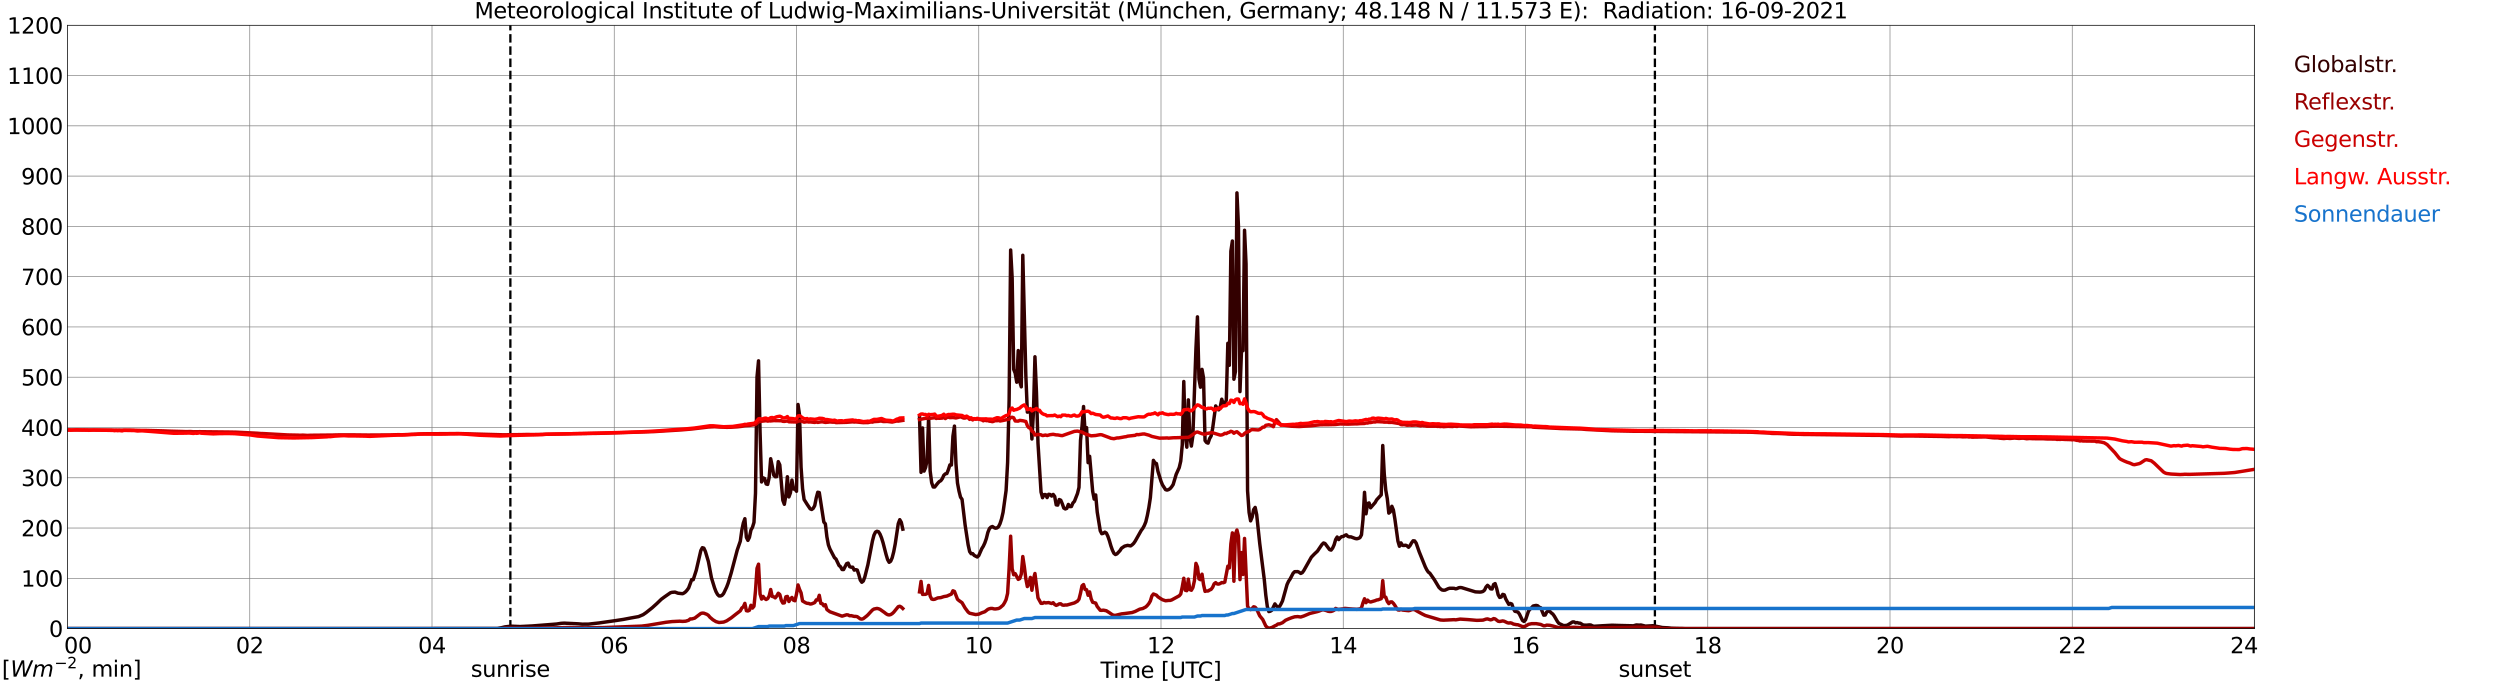 <?xml version="1.0" encoding="utf-8" standalone="no"?>
<!DOCTYPE svg PUBLIC "-//W3C//DTD SVG 1.1//EN"
  "http://www.w3.org/Graphics/SVG/1.1/DTD/svg11.dtd">
<svg xmlns:xlink="http://www.w3.org/1999/xlink" width="1085.4pt" height="296.64pt" viewBox="0 0 1085.4 296.64" xmlns="http://www.w3.org/2000/svg" version="1.1">
 <defs>
  <style type="text/css">*{stroke-linejoin: round; stroke-linecap: butt}</style>
 </defs>
 <g id="figure_1">
  <g id="patch_1">
   <path d="M 0 296.64 
L 1085.4 296.64 
L 1085.4 0 
L 0 0 
z
" style="fill: #ffffff"/>
  </g>
  <g id="axes_1">
   <g id="patch_2">
    <path d="M 29.306 272.909 
L 978.814 272.909 
L 978.814 10.976 
L 29.306 10.976 
z
" style="fill: #ffffff"/>
   </g>
   <g id="patch_3">
    <path d="M 978.814 272.909 
L 978.814 272.909 
L 978.814 10.976 
L 978.814 10.976 
z
" clip-path="url(#pd147759a64)" style="fill: #d3d3d3; opacity: 0.25; stroke: #d3d3d3; stroke-linejoin: miter"/>
   </g>
   <g id="matplotlib.axis_1">
    <g id="xtick_1">
     <g id="line2d_1">
      <path d="M 29.306 272.909 
L 29.306 10.976 
" clip-path="url(#pd147759a64)" style="fill: none; stroke: #808080; stroke-width: 0.3; stroke-linecap: square"/>
     </g>
     <g id="line2d_2"/>
     <g id="text_1">
      <!--    00 -->
      <g transform="translate(18.733 283.627) scale(0.095 -0.095)">
       <defs>
        <path id="DejaVuSans-20" transform="scale(0.016)"/>
        <path id="DejaVuSans-30" d="M 2034 4250 
Q 1547 4250 1301 3770 
Q 1056 3291 1056 2328 
Q 1056 1369 1301 889 
Q 1547 409 2034 409 
Q 2525 409 2770 889 
Q 3016 1369 3016 2328 
Q 3016 3291 2770 3770 
Q 2525 4250 2034 4250 
z
M 2034 4750 
Q 2819 4750 3233 4129 
Q 3647 3509 3647 2328 
Q 3647 1150 3233 529 
Q 2819 -91 2034 -91 
Q 1250 -91 836 529 
Q 422 1150 422 2328 
Q 422 3509 836 4129 
Q 1250 4750 2034 4750 
z
" transform="scale(0.016)"/>
       </defs>
       <use xlink:href="#DejaVuSans-20"/>
       <use xlink:href="#DejaVuSans-20" transform="translate(31.787 0)"/>
       <use xlink:href="#DejaVuSans-20" transform="translate(63.574 0)"/>
       <use xlink:href="#DejaVuSans-30" transform="translate(95.361 0)"/>
       <use xlink:href="#DejaVuSans-30" transform="translate(158.984 0)"/>
      </g>
     </g>
    </g>
    <g id="xtick_2">
     <g id="line2d_3">
      <path d="M 108.431 272.909 
L 108.431 10.976 
" clip-path="url(#pd147759a64)" style="fill: none; stroke: #808080; stroke-width: 0.3; stroke-linecap: square"/>
     </g>
     <g id="line2d_4"/>
     <g id="text_2">
      <!-- 02 -->
      <g transform="translate(102.387 283.627) scale(0.095 -0.095)">
       <defs>
        <path id="DejaVuSans-32" d="M 1228 531 
L 3431 531 
L 3431 0 
L 469 0 
L 469 531 
Q 828 903 1448 1529 
Q 2069 2156 2228 2338 
Q 2531 2678 2651 2914 
Q 2772 3150 2772 3378 
Q 2772 3750 2511 3984 
Q 2250 4219 1831 4219 
Q 1534 4219 1204 4116 
Q 875 4013 500 3803 
L 500 4441 
Q 881 4594 1212 4672 
Q 1544 4750 1819 4750 
Q 2544 4750 2975 4387 
Q 3406 4025 3406 3419 
Q 3406 3131 3298 2873 
Q 3191 2616 2906 2266 
Q 2828 2175 2409 1742 
Q 1991 1309 1228 531 
z
" transform="scale(0.016)"/>
       </defs>
       <use xlink:href="#DejaVuSans-30"/>
       <use xlink:href="#DejaVuSans-32" transform="translate(63.623 0)"/>
      </g>
     </g>
    </g>
    <g id="xtick_3">
     <g id="line2d_5">
      <path d="M 187.557 272.909 
L 187.557 10.976 
" clip-path="url(#pd147759a64)" style="fill: none; stroke: #808080; stroke-width: 0.3; stroke-linecap: square"/>
     </g>
     <g id="line2d_6"/>
     <g id="text_3">
      <!-- 04 -->
      <g transform="translate(181.513 283.627) scale(0.095 -0.095)">
       <defs>
        <path id="DejaVuSans-34" d="M 2419 4116 
L 825 1625 
L 2419 1625 
L 2419 4116 
z
M 2253 4666 
L 3047 4666 
L 3047 1625 
L 3713 1625 
L 3713 1100 
L 3047 1100 
L 3047 0 
L 2419 0 
L 2419 1100 
L 313 1100 
L 313 1709 
L 2253 4666 
z
" transform="scale(0.016)"/>
       </defs>
       <use xlink:href="#DejaVuSans-30"/>
       <use xlink:href="#DejaVuSans-34" transform="translate(63.623 0)"/>
      </g>
     </g>
    </g>
    <g id="xtick_4">
     <g id="line2d_7">
      <path d="M 266.683 272.909 
L 266.683 10.976 
" clip-path="url(#pd147759a64)" style="fill: none; stroke: #808080; stroke-width: 0.3; stroke-linecap: square"/>
     </g>
     <g id="line2d_8"/>
     <g id="text_4">
      <!-- 06 -->
      <g transform="translate(260.638 283.627) scale(0.095 -0.095)">
       <defs>
        <path id="DejaVuSans-36" d="M 2113 2584 
Q 1688 2584 1439 2293 
Q 1191 2003 1191 1497 
Q 1191 994 1439 701 
Q 1688 409 2113 409 
Q 2538 409 2786 701 
Q 3034 994 3034 1497 
Q 3034 2003 2786 2293 
Q 2538 2584 2113 2584 
z
M 3366 4563 
L 3366 3988 
Q 3128 4100 2886 4159 
Q 2644 4219 2406 4219 
Q 1781 4219 1451 3797 
Q 1122 3375 1075 2522 
Q 1259 2794 1537 2939 
Q 1816 3084 2150 3084 
Q 2853 3084 3261 2657 
Q 3669 2231 3669 1497 
Q 3669 778 3244 343 
Q 2819 -91 2113 -91 
Q 1303 -91 875 529 
Q 447 1150 447 2328 
Q 447 3434 972 4092 
Q 1497 4750 2381 4750 
Q 2619 4750 2861 4703 
Q 3103 4656 3366 4563 
z
" transform="scale(0.016)"/>
       </defs>
       <use xlink:href="#DejaVuSans-30"/>
       <use xlink:href="#DejaVuSans-36" transform="translate(63.623 0)"/>
      </g>
     </g>
    </g>
    <g id="xtick_5">
     <g id="line2d_9">
      <path d="M 345.808 272.909 
L 345.808 10.976 
" clip-path="url(#pd147759a64)" style="fill: none; stroke: #808080; stroke-width: 0.3; stroke-linecap: square"/>
     </g>
     <g id="line2d_10"/>
     <g id="text_5">
      <!-- 08 -->
      <g transform="translate(339.764 283.627) scale(0.095 -0.095)">
       <defs>
        <path id="DejaVuSans-38" d="M 2034 2216 
Q 1584 2216 1326 1975 
Q 1069 1734 1069 1313 
Q 1069 891 1326 650 
Q 1584 409 2034 409 
Q 2484 409 2743 651 
Q 3003 894 3003 1313 
Q 3003 1734 2745 1975 
Q 2488 2216 2034 2216 
z
M 1403 2484 
Q 997 2584 770 2862 
Q 544 3141 544 3541 
Q 544 4100 942 4425 
Q 1341 4750 2034 4750 
Q 2731 4750 3128 4425 
Q 3525 4100 3525 3541 
Q 3525 3141 3298 2862 
Q 3072 2584 2669 2484 
Q 3125 2378 3379 2068 
Q 3634 1759 3634 1313 
Q 3634 634 3220 271 
Q 2806 -91 2034 -91 
Q 1263 -91 848 271 
Q 434 634 434 1313 
Q 434 1759 690 2068 
Q 947 2378 1403 2484 
z
M 1172 3481 
Q 1172 3119 1398 2916 
Q 1625 2713 2034 2713 
Q 2441 2713 2670 2916 
Q 2900 3119 2900 3481 
Q 2900 3844 2670 4047 
Q 2441 4250 2034 4250 
Q 1625 4250 1398 4047 
Q 1172 3844 1172 3481 
z
" transform="scale(0.016)"/>
       </defs>
       <use xlink:href="#DejaVuSans-30"/>
       <use xlink:href="#DejaVuSans-38" transform="translate(63.623 0)"/>
      </g>
     </g>
    </g>
    <g id="xtick_6">
     <g id="line2d_11">
      <path d="M 424.934 272.909 
L 424.934 10.976 
" clip-path="url(#pd147759a64)" style="fill: none; stroke: #808080; stroke-width: 0.3; stroke-linecap: square"/>
     </g>
     <g id="line2d_12"/>
     <g id="text_6">
      <!-- 10 -->
      <g transform="translate(418.89 283.627) scale(0.095 -0.095)">
       <defs>
        <path id="DejaVuSans-31" d="M 794 531 
L 1825 531 
L 1825 4091 
L 703 3866 
L 703 4441 
L 1819 4666 
L 2450 4666 
L 2450 531 
L 3481 531 
L 3481 0 
L 794 0 
L 794 531 
z
" transform="scale(0.016)"/>
       </defs>
       <use xlink:href="#DejaVuSans-31"/>
       <use xlink:href="#DejaVuSans-30" transform="translate(63.623 0)"/>
      </g>
     </g>
    </g>
    <g id="xtick_7">
     <g id="line2d_13">
      <path d="M 504.06 272.909 
L 504.06 10.976 
" clip-path="url(#pd147759a64)" style="fill: none; stroke: #808080; stroke-width: 0.3; stroke-linecap: square"/>
     </g>
     <g id="line2d_14"/>
     <g id="text_7">
      <!-- 12 -->
      <g transform="translate(498.015 283.627) scale(0.095 -0.095)">
       <use xlink:href="#DejaVuSans-31"/>
       <use xlink:href="#DejaVuSans-32" transform="translate(63.623 0)"/>
      </g>
     </g>
    </g>
    <g id="xtick_8">
     <g id="line2d_15">
      <path d="M 583.185 272.909 
L 583.185 10.976 
" clip-path="url(#pd147759a64)" style="fill: none; stroke: #808080; stroke-width: 0.3; stroke-linecap: square"/>
     </g>
     <g id="line2d_16"/>
     <g id="text_8">
      <!-- 14 -->
      <g transform="translate(577.141 283.627) scale(0.095 -0.095)">
       <use xlink:href="#DejaVuSans-31"/>
       <use xlink:href="#DejaVuSans-34" transform="translate(63.623 0)"/>
      </g>
     </g>
    </g>
    <g id="xtick_9">
     <g id="line2d_17">
      <path d="M 662.311 272.909 
L 662.311 10.976 
" clip-path="url(#pd147759a64)" style="fill: none; stroke: #808080; stroke-width: 0.3; stroke-linecap: square"/>
     </g>
     <g id="line2d_18"/>
     <g id="text_9">
      <!-- 16 -->
      <g transform="translate(656.267 283.627) scale(0.095 -0.095)">
       <use xlink:href="#DejaVuSans-31"/>
       <use xlink:href="#DejaVuSans-36" transform="translate(63.623 0)"/>
      </g>
     </g>
    </g>
    <g id="xtick_10">
     <g id="line2d_19">
      <path d="M 741.437 272.909 
L 741.437 10.976 
" clip-path="url(#pd147759a64)" style="fill: none; stroke: #808080; stroke-width: 0.3; stroke-linecap: square"/>
     </g>
     <g id="line2d_20"/>
     <g id="text_10">
      <!-- 18 -->
      <g transform="translate(735.392 283.627) scale(0.095 -0.095)">
       <use xlink:href="#DejaVuSans-31"/>
       <use xlink:href="#DejaVuSans-38" transform="translate(63.623 0)"/>
      </g>
     </g>
    </g>
    <g id="xtick_11">
     <g id="line2d_21">
      <path d="M 820.562 272.909 
L 820.562 10.976 
" clip-path="url(#pd147759a64)" style="fill: none; stroke: #808080; stroke-width: 0.3; stroke-linecap: square"/>
     </g>
     <g id="line2d_22"/>
     <g id="text_11">
      <!-- 20 -->
      <g transform="translate(814.518 283.627) scale(0.095 -0.095)">
       <use xlink:href="#DejaVuSans-32"/>
       <use xlink:href="#DejaVuSans-30" transform="translate(63.623 0)"/>
      </g>
     </g>
    </g>
    <g id="xtick_12">
     <g id="line2d_23">
      <path d="M 899.688 272.909 
L 899.688 10.976 
" clip-path="url(#pd147759a64)" style="fill: none; stroke: #808080; stroke-width: 0.3; stroke-linecap: square"/>
     </g>
     <g id="line2d_24"/>
     <g id="text_12">
      <!-- 22 -->
      <g transform="translate(893.644 283.627) scale(0.095 -0.095)">
       <use xlink:href="#DejaVuSans-32"/>
       <use xlink:href="#DejaVuSans-32" transform="translate(63.623 0)"/>
      </g>
     </g>
    </g>
    <g id="xtick_13">
     <g id="line2d_25">
      <path d="M 978.814 272.909 
L 978.814 10.976 
" clip-path="url(#pd147759a64)" style="fill: none; stroke: #808080; stroke-width: 0.3; stroke-linecap: square"/>
     </g>
     <g id="line2d_26"/>
     <g id="text_13">
      <!-- 24    -->
      <g transform="translate(968.241 283.627) scale(0.095 -0.095)">
       <use xlink:href="#DejaVuSans-32"/>
       <use xlink:href="#DejaVuSans-34" transform="translate(63.623 0)"/>
       <use xlink:href="#DejaVuSans-20" transform="translate(127.246 0)"/>
       <use xlink:href="#DejaVuSans-20" transform="translate(159.033 0)"/>
       <use xlink:href="#DejaVuSans-20" transform="translate(190.82 0)"/>
      </g>
     </g>
    </g>
    <g id="text_14">
     <!-- Time [UTC] -->
     <g transform="translate(477.806 294.322) scale(0.095 -0.095)">
      <defs>
       <path id="DejaVuSans-54" d="M -19 4666 
L 3928 4666 
L 3928 4134 
L 2272 4134 
L 2272 0 
L 1638 0 
L 1638 4134 
L -19 4134 
L -19 4666 
z
" transform="scale(0.016)"/>
       <path id="DejaVuSans-69" d="M 603 3500 
L 1178 3500 
L 1178 0 
L 603 0 
L 603 3500 
z
M 603 4863 
L 1178 4863 
L 1178 4134 
L 603 4134 
L 603 4863 
z
" transform="scale(0.016)"/>
       <path id="DejaVuSans-6d" d="M 3328 2828 
Q 3544 3216 3844 3400 
Q 4144 3584 4550 3584 
Q 5097 3584 5394 3201 
Q 5691 2819 5691 2113 
L 5691 0 
L 5113 0 
L 5113 2094 
Q 5113 2597 4934 2840 
Q 4756 3084 4391 3084 
Q 3944 3084 3684 2787 
Q 3425 2491 3425 1978 
L 3425 0 
L 2847 0 
L 2847 2094 
Q 2847 2600 2669 2842 
Q 2491 3084 2119 3084 
Q 1678 3084 1418 2786 
Q 1159 2488 1159 1978 
L 1159 0 
L 581 0 
L 581 3500 
L 1159 3500 
L 1159 2956 
Q 1356 3278 1631 3431 
Q 1906 3584 2284 3584 
Q 2666 3584 2933 3390 
Q 3200 3197 3328 2828 
z
" transform="scale(0.016)"/>
       <path id="DejaVuSans-65" d="M 3597 1894 
L 3597 1613 
L 953 1613 
Q 991 1019 1311 708 
Q 1631 397 2203 397 
Q 2534 397 2845 478 
Q 3156 559 3463 722 
L 3463 178 
Q 3153 47 2828 -22 
Q 2503 -91 2169 -91 
Q 1331 -91 842 396 
Q 353 884 353 1716 
Q 353 2575 817 3079 
Q 1281 3584 2069 3584 
Q 2775 3584 3186 3129 
Q 3597 2675 3597 1894 
z
M 3022 2063 
Q 3016 2534 2758 2815 
Q 2500 3097 2075 3097 
Q 1594 3097 1305 2825 
Q 1016 2553 972 2059 
L 3022 2063 
z
" transform="scale(0.016)"/>
       <path id="DejaVuSans-5b" d="M 550 4863 
L 1875 4863 
L 1875 4416 
L 1125 4416 
L 1125 -397 
L 1875 -397 
L 1875 -844 
L 550 -844 
L 550 4863 
z
" transform="scale(0.016)"/>
       <path id="DejaVuSans-55" d="M 556 4666 
L 1191 4666 
L 1191 1831 
Q 1191 1081 1462 751 
Q 1734 422 2344 422 
Q 2950 422 3222 751 
Q 3494 1081 3494 1831 
L 3494 4666 
L 4128 4666 
L 4128 1753 
Q 4128 841 3676 375 
Q 3225 -91 2344 -91 
Q 1459 -91 1007 375 
Q 556 841 556 1753 
L 556 4666 
z
" transform="scale(0.016)"/>
       <path id="DejaVuSans-43" d="M 4122 4306 
L 4122 3641 
Q 3803 3938 3442 4084 
Q 3081 4231 2675 4231 
Q 1875 4231 1450 3742 
Q 1025 3253 1025 2328 
Q 1025 1406 1450 917 
Q 1875 428 2675 428 
Q 3081 428 3442 575 
Q 3803 722 4122 1019 
L 4122 359 
Q 3791 134 3420 21 
Q 3050 -91 2638 -91 
Q 1578 -91 968 557 
Q 359 1206 359 2328 
Q 359 3453 968 4101 
Q 1578 4750 2638 4750 
Q 3056 4750 3426 4639 
Q 3797 4528 4122 4306 
z
" transform="scale(0.016)"/>
       <path id="DejaVuSans-5d" d="M 1947 4863 
L 1947 -844 
L 622 -844 
L 622 -397 
L 1369 -397 
L 1369 4416 
L 622 4416 
L 622 4863 
L 1947 4863 
z
" transform="scale(0.016)"/>
      </defs>
      <use xlink:href="#DejaVuSans-54"/>
      <use xlink:href="#DejaVuSans-69" transform="translate(57.959 0)"/>
      <use xlink:href="#DejaVuSans-6d" transform="translate(85.742 0)"/>
      <use xlink:href="#DejaVuSans-65" transform="translate(183.154 0)"/>
      <use xlink:href="#DejaVuSans-20" transform="translate(244.678 0)"/>
      <use xlink:href="#DejaVuSans-5b" transform="translate(276.465 0)"/>
      <use xlink:href="#DejaVuSans-55" transform="translate(315.479 0)"/>
      <use xlink:href="#DejaVuSans-54" transform="translate(388.672 0)"/>
      <use xlink:href="#DejaVuSans-43" transform="translate(443.881 0)"/>
      <use xlink:href="#DejaVuSans-5d" transform="translate(513.705 0)"/>
     </g>
    </g>
   </g>
   <g id="matplotlib.axis_2">
    <g id="ytick_1">
     <g id="line2d_27">
      <path d="M 29.306 272.909 
L 978.814 272.909 
" clip-path="url(#pd147759a64)" style="fill: none; stroke: #808080; stroke-width: 0.3; stroke-linecap: square"/>
     </g>
     <g id="line2d_28"/>
     <g id="text_15">
      <!-- 0 -->
      <g transform="translate(21.261 276.518) scale(0.095 -0.095)">
       <use xlink:href="#DejaVuSans-30"/>
      </g>
     </g>
    </g>
    <g id="ytick_2">
     <g id="line2d_29">
      <path d="M 29.306 251.081 
L 978.814 251.081 
" clip-path="url(#pd147759a64)" style="fill: none; stroke: #808080; stroke-width: 0.3; stroke-linecap: square"/>
     </g>
     <g id="line2d_30"/>
     <g id="text_16">
      <!-- 100 -->
      <g transform="translate(9.173 254.69) scale(0.095 -0.095)">
       <use xlink:href="#DejaVuSans-31"/>
       <use xlink:href="#DejaVuSans-30" transform="translate(63.623 0)"/>
       <use xlink:href="#DejaVuSans-30" transform="translate(127.246 0)"/>
      </g>
     </g>
    </g>
    <g id="ytick_3">
     <g id="line2d_31">
      <path d="M 29.306 229.253 
L 978.814 229.253 
" clip-path="url(#pd147759a64)" style="fill: none; stroke: #808080; stroke-width: 0.3; stroke-linecap: square"/>
     </g>
     <g id="line2d_32"/>
     <g id="text_17">
      <!-- 200 -->
      <g transform="translate(9.173 232.863) scale(0.095 -0.095)">
       <use xlink:href="#DejaVuSans-32"/>
       <use xlink:href="#DejaVuSans-30" transform="translate(63.623 0)"/>
       <use xlink:href="#DejaVuSans-30" transform="translate(127.246 0)"/>
      </g>
     </g>
    </g>
    <g id="ytick_4">
     <g id="line2d_33">
      <path d="M 29.306 207.426 
L 978.814 207.426 
" clip-path="url(#pd147759a64)" style="fill: none; stroke: #808080; stroke-width: 0.3; stroke-linecap: square"/>
     </g>
     <g id="line2d_34"/>
     <g id="text_18">
      <!-- 300 -->
      <g transform="translate(9.173 211.035) scale(0.095 -0.095)">
       <defs>
        <path id="DejaVuSans-33" d="M 2597 2516 
Q 3050 2419 3304 2112 
Q 3559 1806 3559 1356 
Q 3559 666 3084 287 
Q 2609 -91 1734 -91 
Q 1441 -91 1130 -33 
Q 819 25 488 141 
L 488 750 
Q 750 597 1062 519 
Q 1375 441 1716 441 
Q 2309 441 2620 675 
Q 2931 909 2931 1356 
Q 2931 1769 2642 2001 
Q 2353 2234 1838 2234 
L 1294 2234 
L 1294 2753 
L 1863 2753 
Q 2328 2753 2575 2939 
Q 2822 3125 2822 3475 
Q 2822 3834 2567 4026 
Q 2313 4219 1838 4219 
Q 1578 4219 1281 4162 
Q 984 4106 628 3988 
L 628 4550 
Q 988 4650 1302 4700 
Q 1616 4750 1894 4750 
Q 2613 4750 3031 4423 
Q 3450 4097 3450 3541 
Q 3450 3153 3228 2886 
Q 3006 2619 2597 2516 
z
" transform="scale(0.016)"/>
       </defs>
       <use xlink:href="#DejaVuSans-33"/>
       <use xlink:href="#DejaVuSans-30" transform="translate(63.623 0)"/>
       <use xlink:href="#DejaVuSans-30" transform="translate(127.246 0)"/>
      </g>
     </g>
    </g>
    <g id="ytick_5">
     <g id="line2d_35">
      <path d="M 29.306 185.598 
L 978.814 185.598 
" clip-path="url(#pd147759a64)" style="fill: none; stroke: #808080; stroke-width: 0.3; stroke-linecap: square"/>
     </g>
     <g id="line2d_36"/>
     <g id="text_19">
      <!-- 400 -->
      <g transform="translate(9.173 189.207) scale(0.095 -0.095)">
       <use xlink:href="#DejaVuSans-34"/>
       <use xlink:href="#DejaVuSans-30" transform="translate(63.623 0)"/>
       <use xlink:href="#DejaVuSans-30" transform="translate(127.246 0)"/>
      </g>
     </g>
    </g>
    <g id="ytick_6">
     <g id="line2d_37">
      <path d="M 29.306 163.77 
L 978.814 163.77 
" clip-path="url(#pd147759a64)" style="fill: none; stroke: #808080; stroke-width: 0.3; stroke-linecap: square"/>
     </g>
     <g id="line2d_38"/>
     <g id="text_20">
      <!-- 500 -->
      <g transform="translate(9.173 167.379) scale(0.095 -0.095)">
       <defs>
        <path id="DejaVuSans-35" d="M 691 4666 
L 3169 4666 
L 3169 4134 
L 1269 4134 
L 1269 2991 
Q 1406 3038 1543 3061 
Q 1681 3084 1819 3084 
Q 2600 3084 3056 2656 
Q 3513 2228 3513 1497 
Q 3513 744 3044 326 
Q 2575 -91 1722 -91 
Q 1428 -91 1123 -41 
Q 819 9 494 109 
L 494 744 
Q 775 591 1075 516 
Q 1375 441 1709 441 
Q 2250 441 2565 725 
Q 2881 1009 2881 1497 
Q 2881 1984 2565 2268 
Q 2250 2553 1709 2553 
Q 1456 2553 1204 2497 
Q 953 2441 691 2322 
L 691 4666 
z
" transform="scale(0.016)"/>
       </defs>
       <use xlink:href="#DejaVuSans-35"/>
       <use xlink:href="#DejaVuSans-30" transform="translate(63.623 0)"/>
       <use xlink:href="#DejaVuSans-30" transform="translate(127.246 0)"/>
      </g>
     </g>
    </g>
    <g id="ytick_7">
     <g id="line2d_39">
      <path d="M 29.306 141.942 
L 978.814 141.942 
" clip-path="url(#pd147759a64)" style="fill: none; stroke: #808080; stroke-width: 0.3; stroke-linecap: square"/>
     </g>
     <g id="line2d_40"/>
     <g id="text_21">
      <!-- 600 -->
      <g transform="translate(9.173 145.551) scale(0.095 -0.095)">
       <use xlink:href="#DejaVuSans-36"/>
       <use xlink:href="#DejaVuSans-30" transform="translate(63.623 0)"/>
       <use xlink:href="#DejaVuSans-30" transform="translate(127.246 0)"/>
      </g>
     </g>
    </g>
    <g id="ytick_8">
     <g id="line2d_41">
      <path d="M 29.306 120.114 
L 978.814 120.114 
" clip-path="url(#pd147759a64)" style="fill: none; stroke: #808080; stroke-width: 0.3; stroke-linecap: square"/>
     </g>
     <g id="line2d_42"/>
     <g id="text_22">
      <!-- 700 -->
      <g transform="translate(9.173 123.724) scale(0.095 -0.095)">
       <defs>
        <path id="DejaVuSans-37" d="M 525 4666 
L 3525 4666 
L 3525 4397 
L 1831 0 
L 1172 0 
L 2766 4134 
L 525 4134 
L 525 4666 
z
" transform="scale(0.016)"/>
       </defs>
       <use xlink:href="#DejaVuSans-37"/>
       <use xlink:href="#DejaVuSans-30" transform="translate(63.623 0)"/>
       <use xlink:href="#DejaVuSans-30" transform="translate(127.246 0)"/>
      </g>
     </g>
    </g>
    <g id="ytick_9">
     <g id="line2d_43">
      <path d="M 29.306 98.287 
L 978.814 98.287 
" clip-path="url(#pd147759a64)" style="fill: none; stroke: #808080; stroke-width: 0.3; stroke-linecap: square"/>
     </g>
     <g id="line2d_44"/>
     <g id="text_23">
      <!-- 800 -->
      <g transform="translate(9.173 101.896) scale(0.095 -0.095)">
       <use xlink:href="#DejaVuSans-38"/>
       <use xlink:href="#DejaVuSans-30" transform="translate(63.623 0)"/>
       <use xlink:href="#DejaVuSans-30" transform="translate(127.246 0)"/>
      </g>
     </g>
    </g>
    <g id="ytick_10">
     <g id="line2d_45">
      <path d="M 29.306 76.459 
L 978.814 76.459 
" clip-path="url(#pd147759a64)" style="fill: none; stroke: #808080; stroke-width: 0.3; stroke-linecap: square"/>
     </g>
     <g id="line2d_46"/>
     <g id="text_24">
      <!-- 900 -->
      <g transform="translate(9.173 80.068) scale(0.095 -0.095)">
       <defs>
        <path id="DejaVuSans-39" d="M 703 97 
L 703 672 
Q 941 559 1184 500 
Q 1428 441 1663 441 
Q 2288 441 2617 861 
Q 2947 1281 2994 2138 
Q 2813 1869 2534 1725 
Q 2256 1581 1919 1581 
Q 1219 1581 811 2004 
Q 403 2428 403 3163 
Q 403 3881 828 4315 
Q 1253 4750 1959 4750 
Q 2769 4750 3195 4129 
Q 3622 3509 3622 2328 
Q 3622 1225 3098 567 
Q 2575 -91 1691 -91 
Q 1453 -91 1209 -44 
Q 966 3 703 97 
z
M 1959 2075 
Q 2384 2075 2632 2365 
Q 2881 2656 2881 3163 
Q 2881 3666 2632 3958 
Q 2384 4250 1959 4250 
Q 1534 4250 1286 3958 
Q 1038 3666 1038 3163 
Q 1038 2656 1286 2365 
Q 1534 2075 1959 2075 
z
" transform="scale(0.016)"/>
       </defs>
       <use xlink:href="#DejaVuSans-39"/>
       <use xlink:href="#DejaVuSans-30" transform="translate(63.623 0)"/>
       <use xlink:href="#DejaVuSans-30" transform="translate(127.246 0)"/>
      </g>
     </g>
    </g>
    <g id="ytick_11">
     <g id="line2d_47">
      <path d="M 29.306 54.631 
L 978.814 54.631 
" clip-path="url(#pd147759a64)" style="fill: none; stroke: #808080; stroke-width: 0.3; stroke-linecap: square"/>
     </g>
     <g id="line2d_48"/>
     <g id="text_25">
      <!-- 1000 -->
      <g transform="translate(3.128 58.24) scale(0.095 -0.095)">
       <use xlink:href="#DejaVuSans-31"/>
       <use xlink:href="#DejaVuSans-30" transform="translate(63.623 0)"/>
       <use xlink:href="#DejaVuSans-30" transform="translate(127.246 0)"/>
       <use xlink:href="#DejaVuSans-30" transform="translate(190.869 0)"/>
      </g>
     </g>
    </g>
    <g id="ytick_12">
     <g id="line2d_49">
      <path d="M 29.306 32.803 
L 978.814 32.803 
" clip-path="url(#pd147759a64)" style="fill: none; stroke: #808080; stroke-width: 0.3; stroke-linecap: square"/>
     </g>
     <g id="line2d_50"/>
     <g id="text_26">
      <!-- 1100 -->
      <g transform="translate(3.128 36.413) scale(0.095 -0.095)">
       <use xlink:href="#DejaVuSans-31"/>
       <use xlink:href="#DejaVuSans-31" transform="translate(63.623 0)"/>
       <use xlink:href="#DejaVuSans-30" transform="translate(127.246 0)"/>
       <use xlink:href="#DejaVuSans-30" transform="translate(190.869 0)"/>
      </g>
     </g>
    </g>
    <g id="ytick_13">
     <g id="line2d_51">
      <path d="M 29.306 10.976 
L 978.814 10.976 
" clip-path="url(#pd147759a64)" style="fill: none; stroke: #808080; stroke-width: 0.3; stroke-linecap: square"/>
     </g>
     <g id="line2d_52"/>
     <g id="text_27">
      <!-- 1200 -->
      <g transform="translate(3.128 14.585) scale(0.095 -0.095)">
       <use xlink:href="#DejaVuSans-31"/>
       <use xlink:href="#DejaVuSans-32" transform="translate(63.623 0)"/>
       <use xlink:href="#DejaVuSans-30" transform="translate(127.246 0)"/>
       <use xlink:href="#DejaVuSans-30" transform="translate(190.869 0)"/>
      </g>
     </g>
    </g>
   </g>
   <g id="line2d_53">
    <path d="M 221.581 272.909 
L 221.581 10.976 
" clip-path="url(#pd147759a64)" style="fill: none; stroke-dasharray: 3.7,1.6; stroke-dashoffset: 0; stroke: #000000"/>
   </g>
   <g id="line2d_54">
    <path d="M 718.49 272.909 
L 718.49 10.976 
" clip-path="url(#pd147759a64)" style="fill: none; stroke-dasharray: 3.7,1.6; stroke-dashoffset: 0; stroke: #000000"/>
   </g>
   <g id="line2d_55">
    <path d="M 29.306 272.909 
L 215.91 272.894 
L 217.889 272.488 
L 219.207 272.162 
L 221.845 271.859 
L 225.801 272.02 
L 231.076 271.758 
L 238.329 271.191 
L 241.626 270.927 
L 243.604 270.623 
L 244.923 270.543 
L 250.858 270.826 
L 252.836 270.988 
L 255.473 270.968 
L 260.089 270.462 
L 267.342 269.427 
L 270.639 268.921 
L 273.936 268.292 
L 277.233 267.705 
L 279.211 266.873 
L 280.53 265.961 
L 283.167 263.855 
L 285.145 262.071 
L 287.124 260.166 
L 288.442 259.192 
L 291.08 257.348 
L 291.739 257.167 
L 293.058 257.064 
L 294.377 257.551 
L 296.355 257.773 
L 297.014 257.429 
L 297.674 256.922 
L 298.333 256.173 
L 298.992 255.239 
L 300.311 251.633 
L 300.971 251.694 
L 302.289 247.58 
L 304.267 239.047 
L 304.927 237.79 
L 305.586 237.993 
L 306.246 239.412 
L 307.564 243.83 
L 308.883 250.863 
L 310.202 255.158 
L 310.861 256.883 
L 311.521 258.077 
L 312.18 258.725 
L 312.839 258.747 
L 313.499 258.444 
L 314.158 257.673 
L 315.477 254.897 
L 316.136 253.152 
L 317.455 248.754 
L 320.093 238.783 
L 321.411 234.953 
L 322.071 230.19 
L 322.73 227.029 
L 323.39 225.204 
L 324.049 233.291 
L 324.708 234.608 
L 325.368 233.311 
L 326.027 230.129 
L 326.686 228.974 
L 327.346 226.806 
L 328.005 214.159 
L 328.665 163.674 
L 329.324 156.661 
L 329.983 187.447 
L 330.643 209.255 
L 331.302 207.45 
L 331.961 207.775 
L 332.621 210.106 
L 333.28 210.309 
L 333.94 207.329 
L 334.599 199.162 
L 335.258 202.322 
L 335.918 206.275 
L 336.577 206.985 
L 337.236 206.923 
L 337.896 200.417 
L 338.555 201.835 
L 339.874 217.198 
L 340.533 218.942 
L 341.193 215.07 
L 341.852 206.985 
L 342.512 215.74 
L 343.171 213.956 
L 343.83 208.443 
L 344.49 212.315 
L 345.149 212.335 
L 345.808 213.286 
L 346.468 175.609 
L 347.127 180.191 
L 347.787 202.809 
L 348.446 212.173 
L 349.105 216.855 
L 350.424 218.961 
L 351.743 220.909 
L 352.402 221.192 
L 353.062 220.706 
L 353.721 219.509 
L 354.38 216.185 
L 355.04 213.712 
L 355.699 213.854 
L 357.677 226.665 
L 358.337 227.413 
L 358.996 233.027 
L 359.655 236.555 
L 360.315 238.338 
L 362.293 242.127 
L 362.952 242.714 
L 364.271 245.513 
L 364.93 246.058 
L 365.59 247.255 
L 366.249 247.274 
L 367.568 244.723 
L 368.227 244.478 
L 368.887 246.019 
L 369.546 246.261 
L 370.206 246.242 
L 370.865 247.519 
L 371.524 247.316 
L 372.184 247.499 
L 372.843 249.444 
L 373.502 251.836 
L 374.162 252.788 
L 374.821 252.262 
L 375.481 250.457 
L 376.799 245.207 
L 378.777 234.872 
L 379.437 232.359 
L 380.096 231.002 
L 380.756 230.657 
L 381.415 230.86 
L 382.074 231.912 
L 382.734 233.534 
L 383.393 235.662 
L 384.712 240.789 
L 385.371 242.979 
L 386.031 244.133 
L 386.69 243.668 
L 387.349 242.147 
L 388.009 239.593 
L 388.668 236.168 
L 389.987 227.374 
L 390.646 225.63 
L 391.306 226.785 
L 391.965 229.744 
M 399.218 181.023 
L 399.878 205.079 
L 400.537 185.805 
L 401.196 204.531 
L 401.856 202.97 
L 402.515 199.668 
L 403.175 180.981 
L 403.834 204.45 
L 404.493 209.578 
L 405.153 211.422 
L 405.812 211.442 
L 407.131 209.781 
L 407.79 209.071 
L 408.45 208.707 
L 409.109 207.814 
L 409.768 206.336 
L 410.428 205.727 
L 411.087 205.585 
L 411.746 203.903 
L 412.406 201.835 
L 413.065 201.897 
L 413.725 189.372 
L 414.384 184.993 
L 415.043 201.37 
L 415.703 209.72 
L 416.362 213.227 
L 417.022 215.84 
L 417.681 216.794 
L 419 227.839 
L 420.318 236.494 
L 420.978 239.473 
L 421.637 240.405 
L 422.297 240.364 
L 422.956 241.134 
L 424.275 241.824 
L 424.934 241.215 
L 426.253 238.196 
L 426.912 237.142 
L 427.572 235.723 
L 428.231 233.817 
L 428.89 231.163 
L 429.55 229.522 
L 430.209 228.852 
L 430.869 228.59 
L 431.528 229.035 
L 432.187 229.338 
L 432.847 229.197 
L 433.506 228.69 
L 434.165 227.352 
L 434.825 225.326 
L 435.484 222.447 
L 436.803 212.944 
L 437.462 200.842 
L 438.122 173.542 
L 438.781 108.546 
L 439.44 120.728 
L 440.1 160.369 
L 440.759 162.033 
L 441.419 165.944 
L 442.078 152.201 
L 442.737 165.68 
L 443.397 167.95 
L 444.056 110.835 
L 445.375 162.943 
L 446.034 178.934 
L 446.694 178.814 
L 447.353 178.124 
L 448.012 190.588 
L 448.672 179.097 
L 449.331 154.897 
L 449.991 170.382 
L 450.65 192.393 
L 451.969 213.592 
L 452.628 216.085 
L 453.287 214.747 
L 453.947 214.727 
L 454.606 216.023 
L 455.266 214.585 
L 455.925 214.685 
L 456.584 215.375 
L 457.244 214.666 
L 457.903 215.537 
L 458.563 219.184 
L 459.222 219.287 
L 459.881 216.875 
L 460.541 217.178 
L 461.2 218.719 
L 461.859 220.583 
L 462.519 220.967 
L 463.178 220.706 
L 463.838 219.003 
L 464.497 219.955 
L 465.156 219.915 
L 465.816 218.374 
L 466.475 217.665 
L 467.794 214.279 
L 468.453 211.606 
L 469.113 191.197 
L 469.772 185.054 
L 470.431 176.502 
L 471.091 187.669 
L 471.75 185.663 
L 472.409 200.864 
L 473.069 198.107 
L 474.388 213.286 
L 475.047 216.691 
L 475.706 214.888 
L 476.366 222.286 
L 477.685 230.434 
L 478.344 231.711 
L 479.003 231.547 
L 479.663 231.041 
L 480.322 231.405 
L 480.981 232.785 
L 481.641 234.688 
L 482.3 236.98 
L 482.96 238.844 
L 483.619 240.222 
L 484.278 240.75 
L 484.938 240.466 
L 486.256 239.047 
L 486.916 238.013 
L 488.235 237.122 
L 489.553 236.777 
L 490.872 237 
L 491.532 236.533 
L 492.191 235.906 
L 492.85 234.953 
L 495.488 230.27 
L 496.147 229.4 
L 496.807 228.184 
L 497.466 226.562 
L 498.125 223.805 
L 498.785 220.38 
L 499.444 216.063 
L 500.763 199.871 
L 501.422 200.945 
L 502.082 201.268 
L 502.741 204.653 
L 504.06 208.949 
L 504.719 210.551 
L 506.038 212.577 
L 506.697 212.78 
L 507.357 212.557 
L 508.016 212.132 
L 508.675 211.361 
L 509.335 210.368 
L 510.654 205.93 
L 511.972 203.012 
L 512.632 200.194 
L 513.291 193.161 
L 513.95 165.638 
L 514.61 189.088 
L 515.269 194.154 
L 515.929 173.603 
L 516.588 189.575 
L 517.247 193.667 
L 517.907 189.129 
L 519.226 151.431 
L 519.885 137.568 
L 520.544 164.606 
L 521.204 168.112 
L 521.863 160.369 
L 522.522 164.139 
L 523.182 191.277 
L 523.841 192.129 
L 524.501 192.393 
L 525.16 190.426 
L 525.819 189.291 
L 526.479 186.028 
L 527.797 176.238 
L 528.457 177.292 
L 529.116 177.941 
L 529.776 176.705 
L 530.435 173.32 
L 531.094 175.489 
L 531.754 175.328 
L 532.413 173.726 
L 533.073 149.041 
L 533.732 158.586 
L 534.391 109.052 
L 535.051 104.634 
L 535.71 164.645 
L 536.369 161.301 
L 537.029 83.739 
L 537.688 98.25 
L 538.348 170.017 
L 539.007 152.304 
L 539.666 152.262 
L 540.326 99.974 
L 540.985 114.666 
L 541.644 213.085 
L 542.304 222.489 
L 542.963 226.136 
L 543.623 224.514 
L 544.282 221.251 
L 544.941 220.3 
L 545.601 223.46 
L 546.919 235.926 
L 548.898 251.633 
L 549.557 258.382 
L 550.216 263.326 
L 550.876 265.516 
L 551.535 265.354 
L 552.195 264.907 
L 553.513 262.191 
L 554.173 263.104 
L 554.832 263.549 
L 555.491 263.388 
L 556.151 262.252 
L 556.81 260.895 
L 558.788 253.781 
L 559.448 252.362 
L 560.107 251.389 
L 561.426 248.857 
L 562.085 248.209 
L 563.404 248.167 
L 564.063 248.47 
L 564.723 248.957 
L 565.382 248.634 
L 566.042 247.741 
L 569.338 241.905 
L 570.657 240.527 
L 571.976 239.29 
L 573.295 237.345 
L 573.954 236.391 
L 574.613 235.743 
L 575.273 235.965 
L 577.251 238.622 
L 577.91 238.825 
L 578.57 237.973 
L 579.229 236.513 
L 579.889 234.243 
L 580.548 233.15 
L 581.207 234.263 
L 581.867 233.473 
L 582.526 232.966 
L 583.185 232.927 
L 583.845 232.46 
L 584.504 232.196 
L 585.164 232.866 
L 585.823 233.088 
L 586.482 233.069 
L 587.801 233.575 
L 588.46 233.817 
L 589.12 233.898 
L 589.779 233.737 
L 590.439 233.411 
L 591.098 232.196 
L 591.757 225.549 
L 592.417 213.753 
L 593.076 223.076 
L 593.736 218.617 
L 594.395 218.355 
L 595.054 220.461 
L 597.032 218.171 
L 597.692 216.997 
L 599.67 214.847 
L 600.329 193.425 
L 600.989 205.788 
L 601.648 212.821 
L 602.307 216.51 
L 602.967 222.773 
L 603.626 222.225 
L 604.286 219.813 
L 604.945 221.393 
L 605.604 225.366 
L 606.923 234.933 
L 607.582 237.161 
L 608.242 235.703 
L 608.901 236.777 
L 609.561 236.838 
L 610.22 236.697 
L 610.879 236.98 
L 611.539 237.607 
L 612.198 236.838 
L 612.858 235.662 
L 613.517 234.791 
L 614.176 234.852 
L 614.836 235.784 
L 616.154 239.573 
L 618.792 246.08 
L 619.451 247.397 
L 620.111 248.37 
L 620.77 248.857 
L 622.748 251.694 
L 624.726 254.997 
L 625.386 255.645 
L 626.045 256.132 
L 626.705 256.254 
L 627.364 256.213 
L 628.683 255.606 
L 629.342 255.403 
L 630.661 255.403 
L 631.32 255.423 
L 631.98 255.665 
L 632.639 255.503 
L 633.298 255.18 
L 633.958 255.078 
L 634.617 255.139 
L 640.552 256.964 
L 642.53 257.064 
L 643.189 256.983 
L 643.848 256.78 
L 644.508 256.213 
L 645.167 254.855 
L 645.827 254.126 
L 646.486 254.694 
L 647.145 255.645 
L 647.805 255.726 
L 648.464 253.761 
L 649.123 253.375 
L 649.783 255.423 
L 650.442 258.199 
L 651.102 259.376 
L 651.761 259.192 
L 652.42 258.057 
L 653.08 258.26 
L 653.739 260.044 
L 655.058 262.394 
L 655.717 261.988 
L 656.377 262.272 
L 657.036 264.197 
L 657.695 265.374 
L 659.014 265.719 
L 659.674 266.609 
L 660.992 269.347 
L 661.652 269.811 
L 662.311 269.144 
L 663.63 265.273 
L 664.289 264.461 
L 664.949 263.874 
L 665.608 263.104 
L 666.927 262.84 
L 667.586 263.003 
L 668.246 263.61 
L 668.905 263.855 
L 670.224 267.076 
L 670.883 267.015 
L 671.542 265.677 
L 672.202 265.293 
L 672.861 265.435 
L 673.521 266.103 
L 674.18 266.609 
L 674.839 267.522 
L 676.158 269.811 
L 676.817 270.663 
L 678.136 271.272 
L 678.796 271.595 
L 680.114 271.536 
L 680.774 271.252 
L 682.752 270.014 
L 683.411 270.014 
L 684.071 270.44 
L 684.73 270.279 
L 685.389 270.521 
L 686.049 270.562 
L 687.368 271.372 
L 688.686 271.433 
L 690.005 271.313 
L 690.664 271.352 
L 691.324 271.697 
L 691.983 271.9 
L 695.28 271.697 
L 697.258 271.595 
L 699.896 271.453 
L 703.193 271.555 
L 709.127 271.697 
L 710.446 271.333 
L 711.765 271.414 
L 712.424 271.352 
L 714.402 271.839 
L 717.699 271.656 
L 720.337 272.162 
L 721.655 272.446 
L 724.293 272.588 
L 725.612 272.752 
L 728.249 272.832 
L 730.227 272.852 
L 731.546 272.909 
L 978.154 272.909 
L 978.154 272.909 
" clip-path="url(#pd147759a64)" style="fill: none; stroke: #330000; stroke-width: 1.5; stroke-linecap: square"/>
   </g>
   <g id="line2d_56">
    <path d="M 29.306 272.909 
L 218.548 272.909 
L 219.207 272.721 
L 223.164 272.701 
L 227.12 272.743 
L 231.076 272.701 
L 236.351 272.601 
L 240.308 272.579 
L 246.901 272.437 
L 249.539 272.498 
L 254.155 272.56 
L 262.067 272.459 
L 278.552 271.831 
L 281.189 271.505 
L 289.102 270.169 
L 291.739 269.864 
L 295.036 269.702 
L 296.355 269.783 
L 297.674 269.702 
L 298.992 269.296 
L 299.652 268.709 
L 300.311 268.729 
L 301.63 268.364 
L 302.949 267.351 
L 304.267 266.339 
L 304.927 266.175 
L 305.586 266.216 
L 306.905 266.723 
L 307.564 267.168 
L 308.224 267.98 
L 309.543 269.093 
L 310.861 269.886 
L 312.18 270.27 
L 314.158 270.086 
L 315.477 269.56 
L 317.455 268.264 
L 319.433 266.703 
L 321.411 265.182 
L 322.071 263.966 
L 322.73 263.46 
L 323.39 261.96 
L 324.049 265.142 
L 324.708 265.265 
L 325.368 264.939 
L 326.027 262.792 
L 326.686 264.007 
L 327.346 263.217 
L 328.005 256.529 
L 328.665 246.739 
L 329.324 244.937 
L 329.983 257.867 
L 330.643 260.096 
L 331.302 258.941 
L 331.961 259.812 
L 332.621 260.277 
L 333.28 259.913 
L 333.94 258.738 
L 334.599 255.94 
L 335.258 258.941 
L 335.918 259.103 
L 336.577 259.568 
L 337.236 258.738 
L 337.896 257.562 
L 338.555 258.09 
L 339.215 260.622 
L 339.874 261.818 
L 340.533 261.737 
L 341.193 259.103 
L 341.852 258.941 
L 342.512 261.15 
L 343.171 260.035 
L 343.83 259.387 
L 344.49 260.583 
L 345.149 260.825 
L 345.808 257.907 
L 346.468 253.954 
L 347.127 255.881 
L 347.787 257.381 
L 348.446 260.928 
L 349.765 261.696 
L 350.424 261.94 
L 351.083 261.98 
L 351.743 262.244 
L 352.402 262.163 
L 353.721 261.615 
L 354.38 260.441 
L 355.04 260.502 
L 355.699 258.454 
L 356.359 261.96 
L 357.018 262.102 
L 357.677 263.014 
L 358.337 262.528 
L 358.996 264.636 
L 360.315 265.607 
L 365.59 267.513 
L 367.568 266.906 
L 368.227 266.987 
L 368.887 267.351 
L 369.546 267.29 
L 370.865 267.616 
L 371.524 267.616 
L 372.184 267.736 
L 373.502 268.689 
L 374.162 268.79 
L 374.821 268.587 
L 376.14 267.554 
L 376.799 266.965 
L 378.118 265.527 
L 378.777 264.839 
L 379.437 264.413 
L 380.756 264.149 
L 381.415 264.291 
L 382.074 264.555 
L 384.053 265.952 
L 384.712 266.481 
L 385.371 266.865 
L 386.031 266.987 
L 386.69 266.823 
L 387.349 266.419 
L 388.009 265.81 
L 389.987 263.379 
L 390.646 263.217 
L 391.306 263.562 
L 391.965 264.189 
M 399.218 256.975 
L 399.878 252.415 
L 400.537 258.068 
L 401.856 258.029 
L 402.515 257.684 
L 403.175 254.157 
L 403.834 258.738 
L 404.493 260.076 
L 405.153 260.257 
L 405.812 260.177 
L 407.131 259.59 
L 408.45 259.467 
L 409.768 259.022 
L 411.087 258.799 
L 413.065 257.926 
L 413.725 256.488 
L 414.384 256.772 
L 415.703 260.177 
L 416.362 260.744 
L 417.681 261.676 
L 419 263.966 
L 420.318 265.73 
L 420.978 266.236 
L 423.615 266.825 
L 424.934 266.642 
L 426.253 266.055 
L 427.572 265.588 
L 428.89 264.555 
L 429.55 264.291 
L 430.209 264.149 
L 430.869 264.169 
L 431.528 264.352 
L 432.187 264.392 
L 433.506 264.189 
L 434.165 263.866 
L 435.484 262.731 
L 436.144 261.676 
L 436.803 260.319 
L 437.462 257.603 
L 438.122 246.578 
L 438.781 232.796 
L 439.44 246.923 
L 440.1 249.536 
L 440.759 249.051 
L 442.078 251.544 
L 442.737 251.199 
L 443.397 249.252 
L 444.056 241.632 
L 444.716 245.969 
L 445.375 251.299 
L 446.034 254.663 
L 446.694 253.489 
L 447.353 250.693 
L 448.012 256.265 
L 448.672 251.441 
L 449.331 248.99 
L 450.65 259.568 
L 451.969 261.94 
L 452.628 261.96 
L 453.287 261.554 
L 453.947 261.757 
L 455.266 261.615 
L 456.584 262.021 
L 457.244 261.676 
L 457.903 262.447 
L 458.563 262.831 
L 459.222 262.569 
L 459.881 262.163 
L 460.541 262.143 
L 461.2 262.669 
L 461.859 262.772 
L 462.519 262.65 
L 463.178 262.689 
L 466.475 261.757 
L 467.794 261.008 
L 468.453 260.157 
L 469.113 257.542 
L 469.772 254.34 
L 470.431 253.792 
L 471.091 255.92 
L 471.75 256.023 
L 472.409 258.454 
L 473.069 256.975 
L 473.728 259.974 
L 474.388 261.473 
L 475.706 261.838 
L 476.366 263.318 
L 477.685 264.959 
L 478.344 265.001 
L 479.003 264.898 
L 480.322 265.162 
L 481.641 265.994 
L 482.96 266.906 
L 483.619 267.148 
L 484.278 267.168 
L 486.916 266.52 
L 488.235 266.378 
L 491.532 265.933 
L 492.85 265.466 
L 494.828 264.472 
L 496.147 264.189 
L 497.466 263.501 
L 498.125 262.853 
L 498.785 262.041 
L 499.444 260.906 
L 500.103 258.738 
L 500.763 257.887 
L 502.082 258.393 
L 502.741 259.122 
L 504.06 259.993 
L 504.719 260.38 
L 506.038 260.825 
L 507.357 260.683 
L 508.016 260.683 
L 508.675 260.48 
L 511.972 258.677 
L 512.632 257.887 
L 513.291 254.785 
L 513.95 251.057 
L 514.61 256.265 
L 515.269 256.448 
L 515.929 251.422 
L 516.588 255.981 
L 517.247 256.265 
L 517.907 255.089 
L 518.566 252.111 
L 519.226 244.592 
L 519.885 246.172 
L 520.544 251.341 
L 521.204 251.686 
L 521.863 249.293 
L 522.522 253.792 
L 523.182 256.752 
L 523.841 256.569 
L 524.501 256.59 
L 525.16 256.165 
L 525.819 255.881 
L 526.479 254.969 
L 527.138 253.469 
L 527.797 252.963 
L 528.457 253.55 
L 529.116 253.589 
L 529.776 253.327 
L 530.435 252.921 
L 531.094 253.022 
L 531.754 252.738 
L 533.073 245.807 
L 533.732 246.578 
L 534.391 236.079 
L 535.051 231.357 
L 535.71 252.354 
L 536.369 231.925 
L 537.029 230.1 
L 537.688 232.796 
L 538.348 251.644 
L 539.007 239.91 
L 539.666 249.416 
L 540.326 233.769 
L 541.644 263.195 
L 542.304 264.352 
L 542.963 264.656 
L 543.623 264.149 
L 544.282 263.44 
L 544.941 263.621 
L 545.601 264.472 
L 546.919 267.371 
L 548.238 268.973 
L 549.557 271.789 
L 550.216 272.378 
L 550.876 272.763 
L 552.195 272.437 
L 553.513 271.708 
L 554.173 271.425 
L 554.832 270.898 
L 555.491 270.898 
L 556.81 270.351 
L 558.129 269.296 
L 559.448 268.709 
L 560.766 268.203 
L 562.085 267.797 
L 563.404 267.696 
L 564.723 267.878 
L 566.042 267.452 
L 568.679 266.339 
L 569.998 266.013 
L 571.976 265.527 
L 572.635 265.324 
L 573.954 264.798 
L 574.613 264.736 
L 575.932 265.123 
L 576.592 265.385 
L 577.251 265.487 
L 577.91 265.466 
L 578.57 265.265 
L 579.229 264.92 
L 579.889 264.149 
L 580.548 264.472 
L 581.207 264.614 
L 582.526 264.413 
L 583.185 264.352 
L 583.845 264.13 
L 587.142 264.433 
L 589.12 264.555 
L 590.439 264.352 
L 591.098 263.885 
L 591.757 261.676 
L 592.417 259.954 
L 593.076 261.657 
L 593.736 260.541 
L 594.395 261.15 
L 595.054 261.373 
L 597.032 260.786 
L 597.692 260.502 
L 598.351 260.399 
L 599.67 259.913 
L 600.329 252.111 
L 600.989 259.122 
L 601.648 259.284 
L 602.307 261.15 
L 602.967 262.063 
L 603.626 261.353 
L 604.286 261.312 
L 604.945 261.94 
L 605.604 262.853 
L 606.264 263.966 
L 606.923 264.798 
L 607.582 264.878 
L 608.242 264.595 
L 608.901 264.859 
L 611.539 265.142 
L 612.198 265.001 
L 612.858 264.717 
L 613.517 264.614 
L 614.176 264.697 
L 615.495 265.466 
L 617.473 266.561 
L 618.792 267.21 
L 625.386 269.176 
L 626.705 269.257 
L 631.32 269.034 
L 631.98 269.115 
L 633.958 268.79 
L 637.255 268.993 
L 641.211 269.338 
L 643.848 269.235 
L 645.167 268.79 
L 645.827 268.709 
L 647.145 269.115 
L 647.805 268.951 
L 648.464 268.567 
L 649.123 268.709 
L 650.442 269.722 
L 651.102 269.825 
L 652.42 269.58 
L 653.08 269.722 
L 654.399 270.351 
L 655.058 270.512 
L 655.717 270.392 
L 656.377 270.573 
L 657.036 270.938 
L 658.355 271.202 
L 659.014 271.243 
L 660.992 272.034 
L 661.652 272.053 
L 662.311 271.831 
L 663.63 271.06 
L 664.949 270.776 
L 666.927 270.757 
L 668.905 271.101 
L 670.224 271.708 
L 670.883 271.647 
L 671.542 271.405 
L 672.861 271.486 
L 674.18 271.789 
L 676.817 272.52 
L 680.114 272.64 
L 680.774 272.621 
L 682.092 272.378 
L 683.411 272.337 
L 688.027 272.54 
L 690.664 272.56 
L 692.643 272.662 
L 696.599 272.579 
L 699.896 272.479 
L 703.852 272.459 
L 709.127 272.378 
L 710.446 272.256 
L 713.743 272.357 
L 715.062 272.317 
L 717.699 272.295 
L 720.337 272.437 
L 720.996 272.909 
L 978.154 272.909 
L 978.154 272.909 
" clip-path="url(#pd147759a64)" style="fill: none; stroke: #990000; stroke-width: 1.5; stroke-linecap: square"/>
   </g>
   <g id="line2d_57">
    <path d="M 29.306 186.667 
L 57 186.757 
L 60.956 186.846 
L 62.934 186.851 
L 70.847 187.062 
L 73.484 187.176 
L 79.419 187.34 
L 80.737 187.39 
L 82.716 187.346 
L 84.034 187.455 
L 86.672 187.42 
L 99.86 187.573 
L 102.497 187.623 
L 109.091 187.951 
L 111.728 188.086 
L 113.047 188.2 
L 114.366 188.239 
L 124.916 188.833 
L 129.532 188.926 
L 130.191 188.975 
L 131.51 188.911 
L 133.488 189.038 
L 134.807 188.97 
L 144.697 188.87 
L 146.016 188.815 
L 152.61 188.793 
L 159.863 188.876 
L 169.754 188.813 
L 173.051 188.706 
L 174.37 188.761 
L 184.26 188.326 
L 194.151 188.272 
L 196.129 188.241 
L 197.448 188.243 
L 198.767 188.215 
L 218.548 188.776 
L 226.461 188.678 
L 228.439 188.632 
L 231.736 188.647 
L 234.373 188.61 
L 246.901 188.363 
L 248.88 188.291 
L 259.43 188.149 
L 264.045 188.025 
L 283.827 187.396 
L 292.399 186.864 
L 295.696 186.661 
L 300.311 186.266 
L 307.564 185.401 
L 310.202 185.27 
L 312.18 185.408 
L 315.477 185.53 
L 317.455 185.495 
L 320.093 185.329 
L 322.071 185.098 
L 323.39 184.847 
L 325.368 184.714 
L 328.005 184.308 
L 329.324 183.173 
L 329.983 182.963 
L 331.302 182.806 
L 332.621 182.649 
L 333.28 182.83 
L 333.94 182.725 
L 334.599 182.754 
L 335.918 182.614 
L 339.215 182.675 
L 339.874 182.913 
L 340.533 182.961 
L 341.852 182.765 
L 342.512 183.118 
L 345.808 183.223 
L 346.468 182.898 
L 347.127 182.751 
L 347.787 182.765 
L 349.105 183.291 
L 350.424 183.074 
L 351.083 183.227 
L 351.743 183.179 
L 353.721 183.408 
L 354.38 183.214 
L 355.04 183.395 
L 356.359 183.164 
L 357.018 183.127 
L 358.337 183.4 
L 359.655 183.284 
L 360.315 183.19 
L 361.634 183.306 
L 362.293 183.273 
L 362.952 183.487 
L 367.568 183.36 
L 370.206 183.144 
L 370.865 183.24 
L 371.524 183.181 
L 374.821 183.507 
L 376.14 183.461 
L 376.799 183.485 
L 378.118 183.21 
L 378.777 183.277 
L 379.437 183.061 
L 381.415 182.937 
L 382.074 182.808 
L 382.734 182.826 
L 383.393 183.007 
L 385.371 182.996 
L 387.349 183.247 
L 389.328 182.775 
L 389.987 182.839 
L 391.965 182.524 
M 399.218 182.127 
L 401.856 181.612 
L 402.515 181.653 
L 403.175 181.455 
L 403.834 181.612 
L 405.812 181.346 
L 406.471 181.68 
L 407.131 181.536 
L 407.79 181.61 
L 409.109 181.518 
L 409.768 181.221 
L 410.428 181.726 
L 411.087 181.267 
L 411.746 181.108 
L 412.406 181.333 
L 413.725 181.271 
L 415.043 181.455 
L 417.022 180.953 
L 418.34 181.503 
L 419 181.505 
L 419.659 181.267 
L 420.318 181.374 
L 420.978 182.079 
L 421.637 181.721 
L 422.297 182.313 
L 422.956 181.798 
L 423.615 182.018 
L 424.275 181.883 
L 426.253 182.291 
L 426.912 182.706 
L 427.572 182.396 
L 428.231 182.647 
L 428.89 182.607 
L 429.55 182.863 
L 430.209 182.911 
L 430.869 183.092 
L 432.187 182.612 
L 432.847 182.668 
L 433.506 182.524 
L 434.165 182.789 
L 435.484 182.546 
L 438.122 181.977 
L 438.781 181.306 
L 439.44 181.147 
L 440.1 181.4 
L 440.759 182.765 
L 442.078 182.847 
L 442.737 182.511 
L 444.056 182.675 
L 445.375 182.987 
L 446.034 184.816 
L 446.694 185.7 
L 447.353 185.84 
L 448.012 187.206 
L 448.672 187.586 
L 449.331 188.852 
L 450.65 188.606 
L 451.969 188.785 
L 452.628 189.119 
L 453.947 188.872 
L 454.606 189.081 
L 455.925 188.723 
L 457.244 188.562 
L 458.563 188.817 
L 459.222 188.824 
L 460.541 189.079 
L 461.2 189.14 
L 466.475 187.289 
L 467.794 187.163 
L 469.772 187.593 
L 471.091 188.352 
L 473.728 189.221 
L 475.706 189.073 
L 477.025 188.822 
L 477.685 188.715 
L 478.344 188.772 
L 481.641 189.994 
L 482.3 190.265 
L 483.619 190.465 
L 484.938 190.142 
L 485.597 190.142 
L 486.916 189.917 
L 488.235 189.664 
L 488.894 189.588 
L 489.553 189.372 
L 492.85 189.001 
L 493.51 188.634 
L 494.169 188.728 
L 496.147 188.427 
L 496.807 188.403 
L 498.785 188.926 
L 500.103 189.479 
L 503.4 190.223 
L 506.038 190.168 
L 506.697 190.123 
L 507.357 190.223 
L 509.335 190.062 
L 510.654 190.04 
L 515.929 189.872 
L 516.588 189.566 
L 519.226 187.682 
L 519.885 187.545 
L 521.863 188.298 
L 523.182 188.597 
L 523.841 188.232 
L 525.819 187.881 
L 526.479 187.892 
L 529.776 188.902 
L 530.435 188.835 
L 531.094 188.584 
L 531.754 188.123 
L 532.413 188.248 
L 533.073 187.846 
L 533.732 187.66 
L 534.391 187.25 
L 535.051 187.455 
L 535.71 188.106 
L 536.369 187.645 
L 537.029 187.444 
L 539.007 189.073 
L 539.666 188.885 
L 540.326 188.191 
L 540.985 187.722 
L 542.304 187.281 
L 542.963 186.746 
L 543.623 186.491 
L 546.26 186.674 
L 546.919 186.48 
L 548.238 185.447 
L 548.898 185.425 
L 549.557 184.655 
L 550.876 184.421 
L 552.195 184.79 
L 552.854 185.262 
L 553.513 183.319 
L 554.173 182.184 
L 556.151 184.443 
L 560.766 185.059 
L 564.063 185.198 
L 566.042 185.063 
L 569.338 184.836 
L 573.295 184.397 
L 576.592 184.375 
L 579.889 184.29 
L 581.867 184.063 
L 585.164 184.146 
L 588.46 184.026 
L 589.12 184.046 
L 590.439 183.921 
L 592.417 183.856 
L 593.076 183.631 
L 593.736 183.675 
L 594.395 183.465 
L 595.054 183.463 
L 596.373 183.179 
L 597.032 183.225 
L 597.692 183.042 
L 600.329 183.171 
L 600.989 183.288 
L 602.307 183.256 
L 602.967 183.404 
L 604.286 183.374 
L 607.582 183.91 
L 608.242 184.354 
L 608.901 184.419 
L 609.561 184.325 
L 610.879 184.616 
L 612.198 184.557 
L 612.858 184.637 
L 614.836 184.541 
L 616.154 184.76 
L 616.814 184.906 
L 617.473 184.692 
L 618.133 184.856 
L 618.792 184.888 
L 619.451 185.039 
L 623.408 185.026 
L 624.067 185.124 
L 624.726 185.104 
L 625.386 185.209 
L 626.045 185.111 
L 626.705 185.251 
L 628.683 185.098 
L 630.661 185.179 
L 631.32 185.026 
L 632.639 185.15 
L 633.298 184.952 
L 638.573 185.297 
L 641.87 185.231 
L 645.167 185.216 
L 647.145 185.098 
L 649.783 185.037 
L 664.949 185.292 
L 665.608 185.473 
L 676.158 185.973 
L 677.477 186.056 
L 686.708 186.283 
L 688.686 186.46 
L 699.896 187.034 
L 709.786 187.25 
L 711.105 187.235 
L 758.581 187.634 
L 760.559 187.671 
L 768.471 188.053 
L 769.131 188.178 
L 772.428 188.215 
L 775.065 188.342 
L 776.384 188.462 
L 778.362 188.531 
L 780.34 188.531 
L 782.978 188.621 
L 784.956 188.63 
L 813.309 189.009 
L 815.947 189.003 
L 825.178 189.322 
L 829.134 189.284 
L 831.112 189.311 
L 842.981 189.483 
L 846.278 189.592 
L 846.938 189.518 
L 849.575 189.581 
L 850.894 189.553 
L 852.213 189.664 
L 854.191 189.612 
L 854.85 189.725 
L 855.51 189.671 
L 856.169 189.789 
L 862.103 189.693 
L 863.422 189.856 
L 865.4 190.086 
L 866.719 190.114 
L 867.378 190.103 
L 868.038 190.232 
L 869.357 190.343 
L 870.016 190.398 
L 871.335 190.262 
L 872.653 190.365 
L 874.632 190.188 
L 876.61 190.354 
L 877.929 190.236 
L 878.588 190.254 
L 879.907 190.483 
L 881.225 190.374 
L 882.544 190.461 
L 884.522 190.478 
L 887.16 190.487 
L 888.479 190.583 
L 892.435 190.636 
L 893.094 190.78 
L 893.754 190.725 
L 894.413 190.788 
L 895.072 190.692 
L 896.391 190.786 
L 899.029 190.865 
L 899.688 190.967 
L 900.347 190.847 
L 901.666 191.19 
L 902.326 191.216 
L 902.985 191.463 
L 903.644 191.33 
L 904.304 191.463 
L 909.579 191.537 
L 910.238 191.788 
L 910.898 191.736 
L 912.216 191.93 
L 913.535 192.229 
L 914.854 193.026 
L 918.151 196.479 
L 920.129 198.965 
L 920.788 199.445 
L 922.107 200.078 
L 923.426 200.637 
L 924.745 201.065 
L 926.063 201.67 
L 926.723 201.752 
L 928.701 201.303 
L 929.36 201.008 
L 931.338 199.694 
L 931.998 199.581 
L 933.976 200.052 
L 935.295 201.085 
L 939.251 204.896 
L 939.91 205.302 
L 940.57 205.551 
L 942.548 205.812 
L 943.867 205.878 
L 946.504 206.024 
L 947.823 205.965 
L 948.482 205.893 
L 950.46 205.952 
L 965.626 205.494 
L 967.604 205.354 
L 970.242 205.14 
L 978.154 203.863 
L 978.154 203.863 
" clip-path="url(#pd147759a64)" style="fill: none; stroke: #cc0000; stroke-width: 1.5; stroke-linecap: square"/>
   </g>
   <g id="line2d_58">
    <path d="M 29.306 186.809 
L 29.965 186.626 
L 30.625 186.776 
L 33.262 186.591 
L 35.9 186.726 
L 36.559 186.661 
L 37.218 186.761 
L 37.878 186.718 
L 38.537 186.829 
L 40.515 186.687 
L 49.087 186.877 
L 49.747 186.984 
L 50.406 186.89 
L 51.065 187.001 
L 51.725 186.912 
L 53.043 187.08 
L 53.703 186.851 
L 58.319 186.936 
L 59.637 187.119 
L 61.615 187.021 
L 75.462 188.119 
L 79.419 188.071 
L 80.737 188.058 
L 82.056 188.001 
L 84.034 188.184 
L 84.694 188.034 
L 85.353 188.13 
L 86.013 188.058 
L 86.672 187.868 
L 87.331 188.082 
L 92.606 188.366 
L 95.244 188.256 
L 99.2 188.221 
L 101.838 188.287 
L 108.431 188.813 
L 111.728 189.302 
L 120.96 190.018 
L 127.553 190.14 
L 135.466 189.979 
L 142.06 189.649 
L 142.719 189.544 
L 143.379 189.586 
L 145.357 189.354 
L 147.994 189.202 
L 149.313 189.138 
L 151.291 189.267 
L 153.269 189.258 
L 158.544 189.359 
L 160.523 189.446 
L 172.391 188.909 
L 175.688 188.833 
L 178.326 188.669 
L 180.304 188.625 
L 182.282 188.446 
L 186.898 188.451 
L 188.876 188.479 
L 191.513 188.477 
L 192.832 188.466 
L 195.47 188.379 
L 197.448 188.366 
L 200.085 188.346 
L 207.998 188.957 
L 217.229 189.306 
L 222.504 189.079 
L 235.692 188.669 
L 237.011 188.514 
L 253.495 188.193 
L 256.133 188.119 
L 272.617 187.682 
L 279.211 187.409 
L 284.486 187.145 
L 293.717 186.453 
L 297.674 186.202 
L 301.63 185.823 
L 308.224 184.86 
L 309.543 184.853 
L 314.158 185.27 
L 318.114 185.135 
L 322.73 184.421 
L 323.39 184.218 
L 324.049 184.306 
L 324.708 184.109 
L 327.346 183.771 
L 328.005 183.395 
L 329.324 181.835 
L 329.983 181.728 
L 330.643 182.007 
L 331.961 181.571 
L 332.621 181.514 
L 333.28 181.939 
L 333.94 181.752 
L 334.599 181.335 
L 335.258 181.267 
L 335.918 181.479 
L 337.236 180.94 
L 338.555 180.702 
L 339.215 180.972 
L 339.874 181.433 
L 340.533 181.461 
L 341.193 181.261 
L 341.852 180.859 
L 342.512 181.841 
L 343.171 181.649 
L 344.49 181.763 
L 345.149 181.939 
L 345.808 181.846 
L 346.468 180.586 
L 347.127 180.462 
L 348.446 181.387 
L 349.105 181.769 
L 349.765 181.841 
L 350.424 181.717 
L 351.083 182.092 
L 351.743 181.861 
L 353.062 181.987 
L 353.721 182.07 
L 355.04 181.815 
L 355.699 181.579 
L 357.018 181.667 
L 357.677 181.83 
L 358.337 182.182 
L 358.996 182.132 
L 361.634 182.557 
L 362.293 182.4 
L 363.612 182.876 
L 364.271 182.682 
L 365.59 182.671 
L 366.249 182.854 
L 366.909 182.636 
L 370.206 182.313 
L 370.865 182.531 
L 371.524 182.492 
L 372.184 182.716 
L 372.843 182.616 
L 374.821 183.042 
L 376.14 182.933 
L 376.799 182.837 
L 377.459 182.935 
L 379.437 182.068 
L 380.756 182.083 
L 382.734 181.691 
L 384.053 182.258 
L 384.712 182.435 
L 386.69 182.566 
L 387.349 182.76 
L 388.009 182.736 
L 389.328 181.985 
L 389.987 181.826 
L 390.646 181.483 
L 391.965 181.431 
M 399.218 180.182 
L 399.878 179.77 
L 400.537 179.724 
L 401.196 179.973 
L 401.856 179.931 
L 402.515 180.56 
L 403.175 179.872 
L 403.834 180.032 
L 405.153 179.933 
L 405.812 179.785 
L 406.471 180.606 
L 407.131 180.724 
L 408.45 180.486 
L 409.109 180.283 
L 409.768 179.824 
L 410.428 180.571 
L 411.087 180.193 
L 411.746 179.951 
L 412.406 179.975 
L 413.725 179.833 
L 414.384 179.855 
L 415.043 180.117 
L 417.681 180.374 
L 418.34 180.754 
L 419 180.938 
L 419.659 180.658 
L 420.978 181.47 
L 421.637 181.378 
L 422.297 181.887 
L 422.956 181.736 
L 423.615 181.915 
L 424.275 181.619 
L 424.934 181.887 
L 427.572 181.867 
L 428.231 181.856 
L 428.89 181.979 
L 430.209 181.959 
L 430.869 182.099 
L 432.847 181.35 
L 433.506 181.389 
L 434.165 181.634 
L 434.825 181.603 
L 435.484 181.127 
L 436.803 180.414 
L 437.462 180.307 
L 438.122 179.442 
L 438.781 177.495 
L 439.44 177.155 
L 440.1 178.117 
L 440.759 177.879 
L 441.419 177.768 
L 442.737 177.181 
L 443.397 176.563 
L 444.056 176.107 
L 444.716 175.795 
L 445.375 176.603 
L 446.034 177.845 
L 446.694 177.716 
L 447.353 177.388 
L 448.012 178.39 
L 448.672 177.938 
L 449.331 177.744 
L 449.991 177.336 
L 450.65 178.045 
L 451.309 178.117 
L 451.969 179.078 
L 452.628 179.615 
L 453.287 179.929 
L 453.947 180.075 
L 454.606 180.569 
L 455.266 180.46 
L 457.244 180.435 
L 457.903 180.187 
L 459.222 180.9 
L 459.881 180.658 
L 460.541 180.911 
L 461.2 180.222 
L 462.519 180.222 
L 463.178 180.488 
L 463.838 180.359 
L 464.497 180.601 
L 465.156 180.684 
L 465.816 180.342 
L 466.475 180.195 
L 467.134 180.614 
L 467.794 180.656 
L 468.453 180.499 
L 469.113 179.909 
L 469.772 178.755 
L 470.431 178.84 
L 471.75 178.569 
L 472.409 178.534 
L 473.069 178.864 
L 473.728 179.554 
L 474.388 179.388 
L 475.706 179.953 
L 477.685 180.182 
L 478.344 180.848 
L 479.003 181.149 
L 479.663 181.027 
L 480.981 180.599 
L 482.3 181.488 
L 482.96 181.488 
L 483.619 181.629 
L 484.278 181.656 
L 484.938 181.409 
L 486.256 181.743 
L 486.916 181.71 
L 487.575 181.372 
L 488.894 181.361 
L 489.553 181.509 
L 490.213 181.802 
L 490.872 181.551 
L 494.169 180.927 
L 496.147 181.029 
L 496.807 180.966 
L 498.125 180.051 
L 498.785 179.827 
L 499.444 179.881 
L 500.103 179.669 
L 500.763 179.595 
L 501.422 179.239 
L 502.741 180.088 
L 503.4 179.401 
L 504.06 179.423 
L 504.719 179.213 
L 505.379 179.624 
L 506.697 179.927 
L 507.357 180.008 
L 508.016 179.84 
L 509.335 179.888 
L 509.994 179.818 
L 510.654 179.46 
L 511.313 179.702 
L 511.972 179.661 
L 512.632 179.89 
L 513.291 179.132 
L 513.95 177.932 
L 515.929 177.711 
L 516.588 178.299 
L 517.247 178.338 
L 517.907 177.845 
L 519.226 176.352 
L 519.885 175.769 
L 520.544 175.95 
L 521.863 176.886 
L 522.522 176.915 
L 523.182 177.452 
L 523.841 177.53 
L 524.501 177.238 
L 525.16 177.284 
L 525.819 177.161 
L 526.479 177.495 
L 527.138 178.209 
L 527.797 177.434 
L 528.457 177.786 
L 529.116 177.1 
L 529.776 177.452 
L 530.435 176.675 
L 531.094 176.181 
L 531.754 176.188 
L 532.413 176.068 
L 533.073 175.138 
L 533.732 175.216 
L 534.391 173.752 
L 535.051 173.876 
L 535.71 174.73 
L 536.369 173.499 
L 537.029 173.217 
L 537.688 173.276 
L 538.348 175.262 
L 539.007 175.107 
L 539.666 175.509 
L 540.326 173.173 
L 540.985 174.911 
L 541.644 177.229 
L 542.304 178.344 
L 542.963 178.781 
L 544.282 178.672 
L 544.941 178.792 
L 546.26 179.399 
L 546.919 179.486 
L 547.579 179.392 
L 548.238 179.953 
L 548.898 180.946 
L 549.557 181.189 
L 550.216 181.619 
L 552.195 182.339 
L 552.854 182.708 
L 553.513 183.238 
L 555.491 184.148 
L 556.151 184.626 
L 556.81 184.445 
L 557.47 184.506 
L 561.426 184.205 
L 562.085 184.255 
L 562.745 184.118 
L 563.404 184.118 
L 564.723 183.799 
L 565.382 183.921 
L 568.02 183.749 
L 570.657 183.105 
L 571.317 183.118 
L 571.976 183.011 
L 573.295 183.223 
L 573.954 183.157 
L 574.613 183.234 
L 575.273 182.968 
L 577.251 183.14 
L 577.91 183.064 
L 578.57 183.301 
L 581.207 182.559 
L 584.504 183.042 
L 585.823 182.789 
L 587.142 182.919 
L 588.46 182.71 
L 589.779 182.852 
L 590.439 182.623 
L 591.098 182.658 
L 593.076 182.092 
L 593.736 182.276 
L 594.395 181.966 
L 595.054 182.005 
L 595.714 181.579 
L 596.373 181.518 
L 597.032 181.765 
L 598.351 181.52 
L 600.329 181.732 
L 600.989 181.931 
L 601.648 181.647 
L 602.967 182.005 
L 604.286 181.894 
L 605.604 182.352 
L 606.264 182.173 
L 606.923 182.431 
L 607.582 182.937 
L 608.901 183.343 
L 612.198 183.422 
L 613.517 183.219 
L 614.836 183.223 
L 616.154 183.441 
L 616.814 183.59 
L 617.473 183.393 
L 618.133 183.638 
L 620.77 184.074 
L 622.089 183.958 
L 623.408 184.052 
L 624.726 184.009 
L 625.386 184.194 
L 628.023 184.297 
L 628.683 184.207 
L 630.001 184.164 
L 633.298 184.362 
L 633.958 184.495 
L 639.233 184.537 
L 639.892 184.413 
L 645.827 184.397 
L 647.145 184.225 
L 647.805 184.133 
L 648.464 184.279 
L 649.123 184.188 
L 649.783 184.247 
L 650.442 184.155 
L 651.102 184.334 
L 653.08 184.118 
L 654.399 184.159 
L 657.695 184.495 
L 660.333 184.55 
L 661.652 184.768 
L 662.97 184.722 
L 664.289 184.893 
L 664.949 184.906 
L 665.608 185.067 
L 666.267 184.993 
L 670.224 185.209 
L 671.542 185.231 
L 672.861 185.434 
L 674.18 185.462 
L 682.752 185.799 
L 686.049 185.895 
L 689.346 186.115 
L 692.643 186.436 
L 698.577 186.619 
L 711.105 186.912 
L 714.402 186.907 
L 717.699 186.897 
L 719.018 186.873 
L 731.546 186.982 
L 733.524 187.023 
L 735.502 187.056 
L 737.48 187.045 
L 741.437 187.034 
L 742.096 187.073 
L 742.756 186.993 
L 743.415 187.113 
L 745.393 187.084 
L 757.921 187.289 
L 761.218 187.39 
L 763.196 187.444 
L 763.856 187.582 
L 765.834 187.597 
L 767.153 187.713 
L 780.34 188.226 
L 788.912 188.339 
L 790.231 188.342 
L 791.55 188.328 
L 818.584 188.706 
L 825.837 188.896 
L 827.156 188.844 
L 829.794 188.861 
L 834.409 188.83 
L 848.916 189.129 
L 850.894 189.108 
L 869.357 189.45 
L 870.675 189.52 
L 871.994 189.487 
L 877.269 189.597 
L 882.544 189.61 
L 884.522 189.627 
L 889.797 189.693 
L 914.854 190.21 
L 918.151 190.62 
L 921.448 191.386 
L 923.426 191.679 
L 924.085 191.867 
L 925.404 191.775 
L 926.723 192.004 
L 930.02 191.987 
L 930.679 192.153 
L 932.657 192.146 
L 936.613 192.406 
L 942.548 193.694 
L 943.867 193.473 
L 944.526 193.556 
L 945.845 193.397 
L 947.163 193.696 
L 947.823 193.44 
L 949.801 193.272 
L 951.12 193.676 
L 951.779 193.51 
L 955.735 193.84 
L 956.395 194.001 
L 958.373 193.759 
L 960.351 194.152 
L 962.989 194.538 
L 963.648 194.656 
L 966.285 194.735 
L 968.264 195.027 
L 969.582 195.143 
L 972.22 195.169 
L 973.539 194.781 
L 975.517 194.726 
L 976.836 194.925 
L 978.154 195.027 
L 978.154 195.027 
" clip-path="url(#pd147759a64)" style="fill: none; stroke: #ff0000; stroke-width: 1.5; stroke-linecap: square"/>
   </g>
   <g id="line2d_59">
    <path d="M 29.306 272.909 
L 326.686 272.909 
L 329.324 272.036 
L 333.28 272.036 
L 333.94 271.817 
L 340.533 271.817 
L 341.193 271.599 
L 344.49 271.599 
L 347.127 270.726 
L 399.218 270.726 
L 399.878 270.508 
L 437.462 270.508 
L 441.419 269.198 
L 442.737 269.198 
L 444.716 268.543 
L 448.012 268.543 
L 449.331 268.107 
L 512.632 268.107 
L 513.291 267.888 
L 518.566 267.888 
L 519.885 267.452 
L 521.204 267.452 
L 521.863 267.234 
L 531.754 267.234 
L 532.413 267.015 
L 533.073 267.015 
L 535.051 266.36 
L 535.71 266.36 
L 540.985 264.614 
L 599.67 264.614 
L 600.329 264.396 
L 613.517 264.396 
L 614.176 264.178 
L 915.513 264.178 
L 916.832 263.741 
L 978.154 263.741 
L 978.154 263.741 
" clip-path="url(#pd147759a64)" style="fill: none; stroke: #1773cc; stroke-width: 1.5; stroke-linecap: square"/>
   </g>
   <g id="patch_4">
    <path d="M 29.306 272.909 
L 29.306 10.976 
" style="fill: none; stroke: #000000; stroke-width: 0.3; stroke-linejoin: miter; stroke-linecap: square"/>
   </g>
   <g id="patch_5">
    <path d="M 978.814 272.909 
L 978.814 10.976 
" style="fill: none; stroke: #000000; stroke-width: 0.3; stroke-linejoin: miter; stroke-linecap: square"/>
   </g>
   <g id="patch_6">
    <path d="M 29.306 272.909 
L 978.814 272.909 
" style="fill: none; stroke: #000000; stroke-width: 0.3; stroke-linejoin: miter; stroke-linecap: square"/>
   </g>
   <g id="patch_7">
    <path d="M 29.306 10.976 
L 978.814 10.976 
" style="fill: none; stroke: #000000; stroke-width: 0.3; stroke-linejoin: miter; stroke-linecap: square"/>
   </g>
   <g id="text_28">
    <!-- sunrise -->
    <g transform="translate(204.417 293.863) scale(0.095 -0.095)">
     <defs>
      <path id="DejaVuSans-73" d="M 2834 3397 
L 2834 2853 
Q 2591 2978 2328 3040 
Q 2066 3103 1784 3103 
Q 1356 3103 1142 2972 
Q 928 2841 928 2578 
Q 928 2378 1081 2264 
Q 1234 2150 1697 2047 
L 1894 2003 
Q 2506 1872 2764 1633 
Q 3022 1394 3022 966 
Q 3022 478 2636 193 
Q 2250 -91 1575 -91 
Q 1294 -91 989 -36 
Q 684 19 347 128 
L 347 722 
Q 666 556 975 473 
Q 1284 391 1588 391 
Q 1994 391 2212 530 
Q 2431 669 2431 922 
Q 2431 1156 2273 1281 
Q 2116 1406 1581 1522 
L 1381 1569 
Q 847 1681 609 1914 
Q 372 2147 372 2553 
Q 372 3047 722 3315 
Q 1072 3584 1716 3584 
Q 2034 3584 2315 3537 
Q 2597 3491 2834 3397 
z
" transform="scale(0.016)"/>
      <path id="DejaVuSans-75" d="M 544 1381 
L 544 3500 
L 1119 3500 
L 1119 1403 
Q 1119 906 1312 657 
Q 1506 409 1894 409 
Q 2359 409 2629 706 
Q 2900 1003 2900 1516 
L 2900 3500 
L 3475 3500 
L 3475 0 
L 2900 0 
L 2900 538 
Q 2691 219 2414 64 
Q 2138 -91 1772 -91 
Q 1169 -91 856 284 
Q 544 659 544 1381 
z
M 1991 3584 
L 1991 3584 
z
" transform="scale(0.016)"/>
      <path id="DejaVuSans-6e" d="M 3513 2113 
L 3513 0 
L 2938 0 
L 2938 2094 
Q 2938 2591 2744 2837 
Q 2550 3084 2163 3084 
Q 1697 3084 1428 2787 
Q 1159 2491 1159 1978 
L 1159 0 
L 581 0 
L 581 3500 
L 1159 3500 
L 1159 2956 
Q 1366 3272 1645 3428 
Q 1925 3584 2291 3584 
Q 2894 3584 3203 3211 
Q 3513 2838 3513 2113 
z
" transform="scale(0.016)"/>
      <path id="DejaVuSans-72" d="M 2631 2963 
Q 2534 3019 2420 3045 
Q 2306 3072 2169 3072 
Q 1681 3072 1420 2755 
Q 1159 2438 1159 1844 
L 1159 0 
L 581 0 
L 581 3500 
L 1159 3500 
L 1159 2956 
Q 1341 3275 1631 3429 
Q 1922 3584 2338 3584 
Q 2397 3584 2469 3576 
Q 2541 3569 2628 3553 
L 2631 2963 
z
" transform="scale(0.016)"/>
     </defs>
     <use xlink:href="#DejaVuSans-73"/>
     <use xlink:href="#DejaVuSans-75" transform="translate(52.1 0)"/>
     <use xlink:href="#DejaVuSans-6e" transform="translate(115.479 0)"/>
     <use xlink:href="#DejaVuSans-72" transform="translate(178.857 0)"/>
     <use xlink:href="#DejaVuSans-69" transform="translate(219.971 0)"/>
     <use xlink:href="#DejaVuSans-73" transform="translate(247.754 0)"/>
     <use xlink:href="#DejaVuSans-65" transform="translate(299.854 0)"/>
    </g>
   </g>
   <g id="text_29">
    <!-- sunset -->
    <g transform="translate(702.736 293.863) scale(0.095 -0.095)">
     <defs>
      <path id="DejaVuSans-74" d="M 1172 4494 
L 1172 3500 
L 2356 3500 
L 2356 3053 
L 1172 3053 
L 1172 1153 
Q 1172 725 1289 603 
Q 1406 481 1766 481 
L 2356 481 
L 2356 0 
L 1766 0 
Q 1100 0 847 248 
Q 594 497 594 1153 
L 594 3053 
L 172 3053 
L 172 3500 
L 594 3500 
L 594 4494 
L 1172 4494 
z
" transform="scale(0.016)"/>
     </defs>
     <use xlink:href="#DejaVuSans-73"/>
     <use xlink:href="#DejaVuSans-75" transform="translate(52.1 0)"/>
     <use xlink:href="#DejaVuSans-6e" transform="translate(115.479 0)"/>
     <use xlink:href="#DejaVuSans-73" transform="translate(178.857 0)"/>
     <use xlink:href="#DejaVuSans-65" transform="translate(230.957 0)"/>
     <use xlink:href="#DejaVuSans-74" transform="translate(292.48 0)"/>
    </g>
   </g>
   <g id="text_30">
    <!-- [$Wm^{-2}$, min] -->
    <g transform="translate(0.821 293.863) scale(0.095 -0.095)">
     <defs>
      <path id="DejaVuSans-Oblique-57" d="M 616 4666 
L 1228 4666 
L 1453 697 
L 3213 4666 
L 3916 4666 
L 4147 697 
L 5888 4666 
L 6528 4666 
L 4453 0 
L 3659 0 
L 3444 3891 
L 1697 0 
L 903 0 
L 616 4666 
z
" transform="scale(0.016)"/>
      <path id="DejaVuSans-Oblique-6d" d="M 5747 2113 
L 5338 0 
L 4763 0 
L 5166 2094 
Q 5191 2228 5203 2325 
Q 5216 2422 5216 2491 
Q 5216 2772 5059 2928 
Q 4903 3084 4622 3084 
Q 4203 3084 3875 2770 
Q 3547 2456 3450 1953 
L 3066 0 
L 2491 0 
L 2900 2094 
Q 2925 2209 2937 2307 
Q 2950 2406 2950 2484 
Q 2950 2769 2794 2926 
Q 2638 3084 2363 3084 
Q 1938 3084 1609 2770 
Q 1281 2456 1184 1953 
L 800 0 
L 225 0 
L 909 3500 
L 1484 3500 
L 1375 2956 
Q 1609 3263 1923 3423 
Q 2238 3584 2597 3584 
Q 2978 3584 3223 3384 
Q 3469 3184 3519 2828 
Q 3781 3197 4126 3390 
Q 4472 3584 4856 3584 
Q 5306 3584 5551 3325 
Q 5797 3066 5797 2591 
Q 5797 2488 5784 2364 
Q 5772 2241 5747 2113 
z
" transform="scale(0.016)"/>
      <path id="DejaVuSans-2212" d="M 678 2272 
L 4684 2272 
L 4684 1741 
L 678 1741 
L 678 2272 
z
" transform="scale(0.016)"/>
      <path id="DejaVuSans-2c" d="M 750 794 
L 1409 794 
L 1409 256 
L 897 -744 
L 494 -744 
L 750 256 
L 750 794 
z
" transform="scale(0.016)"/>
     </defs>
     <use xlink:href="#DejaVuSans-5b" transform="translate(0 0.766)"/>
     <use xlink:href="#DejaVuSans-Oblique-57" transform="translate(39.014 0.766)"/>
     <use xlink:href="#DejaVuSans-Oblique-6d" transform="translate(137.891 0.766)"/>
     <use xlink:href="#DejaVuSans-2212" transform="translate(239.953 39.047) scale(0.7)"/>
     <use xlink:href="#DejaVuSans-32" transform="translate(298.605 39.047) scale(0.7)"/>
     <use xlink:href="#DejaVuSans-2c" transform="translate(345.875 0.766)"/>
     <use xlink:href="#DejaVuSans-20" transform="translate(377.663 0.766)"/>
     <use xlink:href="#DejaVuSans-6d" transform="translate(409.45 0.766)"/>
     <use xlink:href="#DejaVuSans-69" transform="translate(506.862 0.766)"/>
     <use xlink:href="#DejaVuSans-6e" transform="translate(534.645 0.766)"/>
     <use xlink:href="#DejaVuSans-5d" transform="translate(598.024 0.766)"/>
    </g>
   </g>
   <g id="text_31">
    <!-- Globalstr. -->
    <g style="fill: #330000" transform="translate(995.905 31.291) scale(0.095 -0.095)">
     <defs>
      <path id="DejaVuSans-47" d="M 3809 666 
L 3809 1919 
L 2778 1919 
L 2778 2438 
L 4434 2438 
L 4434 434 
Q 4069 175 3628 42 
Q 3188 -91 2688 -91 
Q 1594 -91 976 548 
Q 359 1188 359 2328 
Q 359 3472 976 4111 
Q 1594 4750 2688 4750 
Q 3144 4750 3555 4637 
Q 3966 4525 4313 4306 
L 4313 3634 
Q 3963 3931 3569 4081 
Q 3175 4231 2741 4231 
Q 1884 4231 1454 3753 
Q 1025 3275 1025 2328 
Q 1025 1384 1454 906 
Q 1884 428 2741 428 
Q 3075 428 3337 486 
Q 3600 544 3809 666 
z
" transform="scale(0.016)"/>
      <path id="DejaVuSans-6c" d="M 603 4863 
L 1178 4863 
L 1178 0 
L 603 0 
L 603 4863 
z
" transform="scale(0.016)"/>
      <path id="DejaVuSans-6f" d="M 1959 3097 
Q 1497 3097 1228 2736 
Q 959 2375 959 1747 
Q 959 1119 1226 758 
Q 1494 397 1959 397 
Q 2419 397 2687 759 
Q 2956 1122 2956 1747 
Q 2956 2369 2687 2733 
Q 2419 3097 1959 3097 
z
M 1959 3584 
Q 2709 3584 3137 3096 
Q 3566 2609 3566 1747 
Q 3566 888 3137 398 
Q 2709 -91 1959 -91 
Q 1206 -91 779 398 
Q 353 888 353 1747 
Q 353 2609 779 3096 
Q 1206 3584 1959 3584 
z
" transform="scale(0.016)"/>
      <path id="DejaVuSans-62" d="M 3116 1747 
Q 3116 2381 2855 2742 
Q 2594 3103 2138 3103 
Q 1681 3103 1420 2742 
Q 1159 2381 1159 1747 
Q 1159 1113 1420 752 
Q 1681 391 2138 391 
Q 2594 391 2855 752 
Q 3116 1113 3116 1747 
z
M 1159 2969 
Q 1341 3281 1617 3432 
Q 1894 3584 2278 3584 
Q 2916 3584 3314 3078 
Q 3713 2572 3713 1747 
Q 3713 922 3314 415 
Q 2916 -91 2278 -91 
Q 1894 -91 1617 61 
Q 1341 213 1159 525 
L 1159 0 
L 581 0 
L 581 4863 
L 1159 4863 
L 1159 2969 
z
" transform="scale(0.016)"/>
      <path id="DejaVuSans-61" d="M 2194 1759 
Q 1497 1759 1228 1600 
Q 959 1441 959 1056 
Q 959 750 1161 570 
Q 1363 391 1709 391 
Q 2188 391 2477 730 
Q 2766 1069 2766 1631 
L 2766 1759 
L 2194 1759 
z
M 3341 1997 
L 3341 0 
L 2766 0 
L 2766 531 
Q 2569 213 2275 61 
Q 1981 -91 1556 -91 
Q 1019 -91 701 211 
Q 384 513 384 1019 
Q 384 1609 779 1909 
Q 1175 2209 1959 2209 
L 2766 2209 
L 2766 2266 
Q 2766 2663 2505 2880 
Q 2244 3097 1772 3097 
Q 1472 3097 1187 3025 
Q 903 2953 641 2809 
L 641 3341 
Q 956 3463 1253 3523 
Q 1550 3584 1831 3584 
Q 2591 3584 2966 3190 
Q 3341 2797 3341 1997 
z
" transform="scale(0.016)"/>
      <path id="DejaVuSans-2e" d="M 684 794 
L 1344 794 
L 1344 0 
L 684 0 
L 684 794 
z
" transform="scale(0.016)"/>
     </defs>
     <use xlink:href="#DejaVuSans-47"/>
     <use xlink:href="#DejaVuSans-6c" transform="translate(77.49 0)"/>
     <use xlink:href="#DejaVuSans-6f" transform="translate(105.273 0)"/>
     <use xlink:href="#DejaVuSans-62" transform="translate(166.455 0)"/>
     <use xlink:href="#DejaVuSans-61" transform="translate(229.932 0)"/>
     <use xlink:href="#DejaVuSans-6c" transform="translate(291.211 0)"/>
     <use xlink:href="#DejaVuSans-73" transform="translate(318.994 0)"/>
     <use xlink:href="#DejaVuSans-74" transform="translate(371.094 0)"/>
     <use xlink:href="#DejaVuSans-72" transform="translate(410.303 0)"/>
     <use xlink:href="#DejaVuSans-2e" transform="translate(442.291 0)"/>
    </g>
   </g>
   <g id="text_32">
    <!-- Reflexstr. -->
    <g style="fill: #990000" transform="translate(995.905 47.531) scale(0.095 -0.095)">
     <defs>
      <path id="DejaVuSans-52" d="M 2841 2188 
Q 3044 2119 3236 1894 
Q 3428 1669 3622 1275 
L 4263 0 
L 3584 0 
L 2988 1197 
Q 2756 1666 2539 1819 
Q 2322 1972 1947 1972 
L 1259 1972 
L 1259 0 
L 628 0 
L 628 4666 
L 2053 4666 
Q 2853 4666 3247 4331 
Q 3641 3997 3641 3322 
Q 3641 2881 3436 2590 
Q 3231 2300 2841 2188 
z
M 1259 4147 
L 1259 2491 
L 2053 2491 
Q 2509 2491 2742 2702 
Q 2975 2913 2975 3322 
Q 2975 3731 2742 3939 
Q 2509 4147 2053 4147 
L 1259 4147 
z
" transform="scale(0.016)"/>
      <path id="DejaVuSans-66" d="M 2375 4863 
L 2375 4384 
L 1825 4384 
Q 1516 4384 1395 4259 
Q 1275 4134 1275 3809 
L 1275 3500 
L 2222 3500 
L 2222 3053 
L 1275 3053 
L 1275 0 
L 697 0 
L 697 3053 
L 147 3053 
L 147 3500 
L 697 3500 
L 697 3744 
Q 697 4328 969 4595 
Q 1241 4863 1831 4863 
L 2375 4863 
z
" transform="scale(0.016)"/>
      <path id="DejaVuSans-78" d="M 3513 3500 
L 2247 1797 
L 3578 0 
L 2900 0 
L 1881 1375 
L 863 0 
L 184 0 
L 1544 1831 
L 300 3500 
L 978 3500 
L 1906 2253 
L 2834 3500 
L 3513 3500 
z
" transform="scale(0.016)"/>
     </defs>
     <use xlink:href="#DejaVuSans-52"/>
     <use xlink:href="#DejaVuSans-65" transform="translate(64.982 0)"/>
     <use xlink:href="#DejaVuSans-66" transform="translate(126.506 0)"/>
     <use xlink:href="#DejaVuSans-6c" transform="translate(161.711 0)"/>
     <use xlink:href="#DejaVuSans-65" transform="translate(189.494 0)"/>
     <use xlink:href="#DejaVuSans-78" transform="translate(249.268 0)"/>
     <use xlink:href="#DejaVuSans-73" transform="translate(308.447 0)"/>
     <use xlink:href="#DejaVuSans-74" transform="translate(360.547 0)"/>
     <use xlink:href="#DejaVuSans-72" transform="translate(399.756 0)"/>
     <use xlink:href="#DejaVuSans-2e" transform="translate(431.744 0)"/>
    </g>
   </g>
   <g id="text_33">
    <!-- Gegenstr. -->
    <g style="fill: #cc0000" transform="translate(995.905 63.771) scale(0.095 -0.095)">
     <defs>
      <path id="DejaVuSans-67" d="M 2906 1791 
Q 2906 2416 2648 2759 
Q 2391 3103 1925 3103 
Q 1463 3103 1205 2759 
Q 947 2416 947 1791 
Q 947 1169 1205 825 
Q 1463 481 1925 481 
Q 2391 481 2648 825 
Q 2906 1169 2906 1791 
z
M 3481 434 
Q 3481 -459 3084 -895 
Q 2688 -1331 1869 -1331 
Q 1566 -1331 1297 -1286 
Q 1028 -1241 775 -1147 
L 775 -588 
Q 1028 -725 1275 -790 
Q 1522 -856 1778 -856 
Q 2344 -856 2625 -561 
Q 2906 -266 2906 331 
L 2906 616 
Q 2728 306 2450 153 
Q 2172 0 1784 0 
Q 1141 0 747 490 
Q 353 981 353 1791 
Q 353 2603 747 3093 
Q 1141 3584 1784 3584 
Q 2172 3584 2450 3431 
Q 2728 3278 2906 2969 
L 2906 3500 
L 3481 3500 
L 3481 434 
z
" transform="scale(0.016)"/>
     </defs>
     <use xlink:href="#DejaVuSans-47"/>
     <use xlink:href="#DejaVuSans-65" transform="translate(77.49 0)"/>
     <use xlink:href="#DejaVuSans-67" transform="translate(139.014 0)"/>
     <use xlink:href="#DejaVuSans-65" transform="translate(202.49 0)"/>
     <use xlink:href="#DejaVuSans-6e" transform="translate(264.014 0)"/>
     <use xlink:href="#DejaVuSans-73" transform="translate(327.393 0)"/>
     <use xlink:href="#DejaVuSans-74" transform="translate(379.492 0)"/>
     <use xlink:href="#DejaVuSans-72" transform="translate(418.701 0)"/>
     <use xlink:href="#DejaVuSans-2e" transform="translate(450.689 0)"/>
    </g>
   </g>
   <g id="text_34">
    <!-- Langw. Ausstr. -->
    <g style="fill: #ff0000" transform="translate(995.905 80.01) scale(0.095 -0.095)">
     <defs>
      <path id="DejaVuSans-4c" d="M 628 4666 
L 1259 4666 
L 1259 531 
L 3531 531 
L 3531 0 
L 628 0 
L 628 4666 
z
" transform="scale(0.016)"/>
      <path id="DejaVuSans-77" d="M 269 3500 
L 844 3500 
L 1563 769 
L 2278 3500 
L 2956 3500 
L 3675 769 
L 4391 3500 
L 4966 3500 
L 4050 0 
L 3372 0 
L 2619 2869 
L 1863 0 
L 1184 0 
L 269 3500 
z
" transform="scale(0.016)"/>
      <path id="DejaVuSans-41" d="M 2188 4044 
L 1331 1722 
L 3047 1722 
L 2188 4044 
z
M 1831 4666 
L 2547 4666 
L 4325 0 
L 3669 0 
L 3244 1197 
L 1141 1197 
L 716 0 
L 50 0 
L 1831 4666 
z
" transform="scale(0.016)"/>
     </defs>
     <use xlink:href="#DejaVuSans-4c"/>
     <use xlink:href="#DejaVuSans-61" transform="translate(55.713 0)"/>
     <use xlink:href="#DejaVuSans-6e" transform="translate(116.992 0)"/>
     <use xlink:href="#DejaVuSans-67" transform="translate(180.371 0)"/>
     <use xlink:href="#DejaVuSans-77" transform="translate(243.848 0)"/>
     <use xlink:href="#DejaVuSans-2e" transform="translate(316.51 0)"/>
     <use xlink:href="#DejaVuSans-20" transform="translate(348.297 0)"/>
     <use xlink:href="#DejaVuSans-41" transform="translate(380.084 0)"/>
     <use xlink:href="#DejaVuSans-75" transform="translate(448.492 0)"/>
     <use xlink:href="#DejaVuSans-73" transform="translate(511.871 0)"/>
     <use xlink:href="#DejaVuSans-73" transform="translate(563.971 0)"/>
     <use xlink:href="#DejaVuSans-74" transform="translate(616.07 0)"/>
     <use xlink:href="#DejaVuSans-72" transform="translate(655.279 0)"/>
     <use xlink:href="#DejaVuSans-2e" transform="translate(687.268 0)"/>
    </g>
   </g>
   <g id="text_35">
    <!-- Sonnendauer -->
    <g style="fill: #1773cc" transform="translate(995.905 96.25) scale(0.095 -0.095)">
     <defs>
      <path id="DejaVuSans-53" d="M 3425 4513 
L 3425 3897 
Q 3066 4069 2747 4153 
Q 2428 4238 2131 4238 
Q 1616 4238 1336 4038 
Q 1056 3838 1056 3469 
Q 1056 3159 1242 3001 
Q 1428 2844 1947 2747 
L 2328 2669 
Q 3034 2534 3370 2195 
Q 3706 1856 3706 1288 
Q 3706 609 3251 259 
Q 2797 -91 1919 -91 
Q 1588 -91 1214 -16 
Q 841 59 441 206 
L 441 856 
Q 825 641 1194 531 
Q 1563 422 1919 422 
Q 2459 422 2753 634 
Q 3047 847 3047 1241 
Q 3047 1584 2836 1778 
Q 2625 1972 2144 2069 
L 1759 2144 
Q 1053 2284 737 2584 
Q 422 2884 422 3419 
Q 422 4038 858 4394 
Q 1294 4750 2059 4750 
Q 2388 4750 2728 4690 
Q 3069 4631 3425 4513 
z
" transform="scale(0.016)"/>
      <path id="DejaVuSans-64" d="M 2906 2969 
L 2906 4863 
L 3481 4863 
L 3481 0 
L 2906 0 
L 2906 525 
Q 2725 213 2448 61 
Q 2172 -91 1784 -91 
Q 1150 -91 751 415 
Q 353 922 353 1747 
Q 353 2572 751 3078 
Q 1150 3584 1784 3584 
Q 2172 3584 2448 3432 
Q 2725 3281 2906 2969 
z
M 947 1747 
Q 947 1113 1208 752 
Q 1469 391 1925 391 
Q 2381 391 2643 752 
Q 2906 1113 2906 1747 
Q 2906 2381 2643 2742 
Q 2381 3103 1925 3103 
Q 1469 3103 1208 2742 
Q 947 2381 947 1747 
z
" transform="scale(0.016)"/>
     </defs>
     <use xlink:href="#DejaVuSans-53"/>
     <use xlink:href="#DejaVuSans-6f" transform="translate(63.477 0)"/>
     <use xlink:href="#DejaVuSans-6e" transform="translate(124.658 0)"/>
     <use xlink:href="#DejaVuSans-6e" transform="translate(188.037 0)"/>
     <use xlink:href="#DejaVuSans-65" transform="translate(251.416 0)"/>
     <use xlink:href="#DejaVuSans-6e" transform="translate(312.939 0)"/>
     <use xlink:href="#DejaVuSans-64" transform="translate(376.318 0)"/>
     <use xlink:href="#DejaVuSans-61" transform="translate(439.795 0)"/>
     <use xlink:href="#DejaVuSans-75" transform="translate(501.074 0)"/>
     <use xlink:href="#DejaVuSans-65" transform="translate(564.453 0)"/>
     <use xlink:href="#DejaVuSans-72" transform="translate(625.977 0)"/>
    </g>
   </g>
   <g id="text_36">
    <!-- Meteorological Institute of Ludwig-Maximilians-Universität (München, Germany; 48.148 N / 11.573 E):  Radiation: 16-09-2021 -->
    <g transform="translate(206.01 7.976) scale(0.095 -0.095)">
     <defs>
      <path id="DejaVuSans-4d" d="M 628 4666 
L 1569 4666 
L 2759 1491 
L 3956 4666 
L 4897 4666 
L 4897 0 
L 4281 0 
L 4281 4097 
L 3078 897 
L 2444 897 
L 1241 4097 
L 1241 0 
L 628 0 
L 628 4666 
z
" transform="scale(0.016)"/>
      <path id="DejaVuSans-63" d="M 3122 3366 
L 3122 2828 
Q 2878 2963 2633 3030 
Q 2388 3097 2138 3097 
Q 1578 3097 1268 2742 
Q 959 2388 959 1747 
Q 959 1106 1268 751 
Q 1578 397 2138 397 
Q 2388 397 2633 464 
Q 2878 531 3122 666 
L 3122 134 
Q 2881 22 2623 -34 
Q 2366 -91 2075 -91 
Q 1284 -91 818 406 
Q 353 903 353 1747 
Q 353 2603 823 3093 
Q 1294 3584 2113 3584 
Q 2378 3584 2631 3529 
Q 2884 3475 3122 3366 
z
" transform="scale(0.016)"/>
      <path id="DejaVuSans-49" d="M 628 4666 
L 1259 4666 
L 1259 0 
L 628 0 
L 628 4666 
z
" transform="scale(0.016)"/>
      <path id="DejaVuSans-2d" d="M 313 2009 
L 1997 2009 
L 1997 1497 
L 313 1497 
L 313 2009 
z
" transform="scale(0.016)"/>
      <path id="DejaVuSans-76" d="M 191 3500 
L 800 3500 
L 1894 563 
L 2988 3500 
L 3597 3500 
L 2284 0 
L 1503 0 
L 191 3500 
z
" transform="scale(0.016)"/>
      <path id="DejaVuSans-e4" d="M 2194 1759 
Q 1497 1759 1228 1600 
Q 959 1441 959 1056 
Q 959 750 1161 570 
Q 1363 391 1709 391 
Q 2188 391 2477 730 
Q 2766 1069 2766 1631 
L 2766 1759 
L 2194 1759 
z
M 3341 1997 
L 3341 0 
L 2766 0 
L 2766 531 
Q 2569 213 2275 61 
Q 1981 -91 1556 -91 
Q 1019 -91 701 211 
Q 384 513 384 1019 
Q 384 1609 779 1909 
Q 1175 2209 1959 2209 
L 2766 2209 
L 2766 2266 
Q 2766 2663 2505 2880 
Q 2244 3097 1772 3097 
Q 1472 3097 1187 3025 
Q 903 2953 641 2809 
L 641 3341 
Q 956 3463 1253 3523 
Q 1550 3584 1831 3584 
Q 2591 3584 2966 3190 
Q 3341 2797 3341 1997 
z
M 2150 4850 
L 2784 4850 
L 2784 4219 
L 2150 4219 
L 2150 4850 
z
M 928 4850 
L 1562 4850 
L 1562 4219 
L 928 4219 
L 928 4850 
z
" transform="scale(0.016)"/>
      <path id="DejaVuSans-28" d="M 1984 4856 
Q 1566 4138 1362 3434 
Q 1159 2731 1159 2009 
Q 1159 1288 1364 580 
Q 1569 -128 1984 -844 
L 1484 -844 
Q 1016 -109 783 600 
Q 550 1309 550 2009 
Q 550 2706 781 3412 
Q 1013 4119 1484 4856 
L 1984 4856 
z
" transform="scale(0.016)"/>
      <path id="DejaVuSans-fc" d="M 544 1381 
L 544 3500 
L 1119 3500 
L 1119 1403 
Q 1119 906 1312 657 
Q 1506 409 1894 409 
Q 2359 409 2629 706 
Q 2900 1003 2900 1516 
L 2900 3500 
L 3475 3500 
L 3475 0 
L 2900 0 
L 2900 538 
Q 2691 219 2414 64 
Q 2138 -91 1772 -91 
Q 1169 -91 856 284 
Q 544 659 544 1381 
z
M 1991 3584 
L 1991 3584 
z
M 2278 4850 
L 2912 4850 
L 2912 4219 
L 2278 4219 
L 2278 4850 
z
M 1056 4850 
L 1690 4850 
L 1690 4219 
L 1056 4219 
L 1056 4850 
z
" transform="scale(0.016)"/>
      <path id="DejaVuSans-68" d="M 3513 2113 
L 3513 0 
L 2938 0 
L 2938 2094 
Q 2938 2591 2744 2837 
Q 2550 3084 2163 3084 
Q 1697 3084 1428 2787 
Q 1159 2491 1159 1978 
L 1159 0 
L 581 0 
L 581 4863 
L 1159 4863 
L 1159 2956 
Q 1366 3272 1645 3428 
Q 1925 3584 2291 3584 
Q 2894 3584 3203 3211 
Q 3513 2838 3513 2113 
z
" transform="scale(0.016)"/>
      <path id="DejaVuSans-79" d="M 2059 -325 
Q 1816 -950 1584 -1140 
Q 1353 -1331 966 -1331 
L 506 -1331 
L 506 -850 
L 844 -850 
Q 1081 -850 1212 -737 
Q 1344 -625 1503 -206 
L 1606 56 
L 191 3500 
L 800 3500 
L 1894 763 
L 2988 3500 
L 3597 3500 
L 2059 -325 
z
" transform="scale(0.016)"/>
      <path id="DejaVuSans-3b" d="M 750 3309 
L 1409 3309 
L 1409 2516 
L 750 2516 
L 750 3309 
z
M 750 794 
L 1409 794 
L 1409 256 
L 897 -744 
L 494 -744 
L 750 256 
L 750 794 
z
" transform="scale(0.016)"/>
      <path id="DejaVuSans-4e" d="M 628 4666 
L 1478 4666 
L 3547 763 
L 3547 4666 
L 4159 4666 
L 4159 0 
L 3309 0 
L 1241 3903 
L 1241 0 
L 628 0 
L 628 4666 
z
" transform="scale(0.016)"/>
      <path id="DejaVuSans-2f" d="M 1625 4666 
L 2156 4666 
L 531 -594 
L 0 -594 
L 1625 4666 
z
" transform="scale(0.016)"/>
      <path id="DejaVuSans-45" d="M 628 4666 
L 3578 4666 
L 3578 4134 
L 1259 4134 
L 1259 2753 
L 3481 2753 
L 3481 2222 
L 1259 2222 
L 1259 531 
L 3634 531 
L 3634 0 
L 628 0 
L 628 4666 
z
" transform="scale(0.016)"/>
      <path id="DejaVuSans-29" d="M 513 4856 
L 1013 4856 
Q 1481 4119 1714 3412 
Q 1947 2706 1947 2009 
Q 1947 1309 1714 600 
Q 1481 -109 1013 -844 
L 513 -844 
Q 928 -128 1133 580 
Q 1338 1288 1338 2009 
Q 1338 2731 1133 3434 
Q 928 4138 513 4856 
z
" transform="scale(0.016)"/>
      <path id="DejaVuSans-3a" d="M 750 794 
L 1409 794 
L 1409 0 
L 750 0 
L 750 794 
z
M 750 3309 
L 1409 3309 
L 1409 2516 
L 750 2516 
L 750 3309 
z
" transform="scale(0.016)"/>
     </defs>
     <use xlink:href="#DejaVuSans-4d"/>
     <use xlink:href="#DejaVuSans-65" transform="translate(86.279 0)"/>
     <use xlink:href="#DejaVuSans-74" transform="translate(147.803 0)"/>
     <use xlink:href="#DejaVuSans-65" transform="translate(187.012 0)"/>
     <use xlink:href="#DejaVuSans-6f" transform="translate(248.535 0)"/>
     <use xlink:href="#DejaVuSans-72" transform="translate(309.717 0)"/>
     <use xlink:href="#DejaVuSans-6f" transform="translate(348.58 0)"/>
     <use xlink:href="#DejaVuSans-6c" transform="translate(409.762 0)"/>
     <use xlink:href="#DejaVuSans-6f" transform="translate(437.545 0)"/>
     <use xlink:href="#DejaVuSans-67" transform="translate(498.727 0)"/>
     <use xlink:href="#DejaVuSans-69" transform="translate(562.203 0)"/>
     <use xlink:href="#DejaVuSans-63" transform="translate(589.986 0)"/>
     <use xlink:href="#DejaVuSans-61" transform="translate(644.967 0)"/>
     <use xlink:href="#DejaVuSans-6c" transform="translate(706.246 0)"/>
     <use xlink:href="#DejaVuSans-20" transform="translate(734.029 0)"/>
     <use xlink:href="#DejaVuSans-49" transform="translate(765.816 0)"/>
     <use xlink:href="#DejaVuSans-6e" transform="translate(795.309 0)"/>
     <use xlink:href="#DejaVuSans-73" transform="translate(858.688 0)"/>
     <use xlink:href="#DejaVuSans-74" transform="translate(910.787 0)"/>
     <use xlink:href="#DejaVuSans-69" transform="translate(949.996 0)"/>
     <use xlink:href="#DejaVuSans-74" transform="translate(977.779 0)"/>
     <use xlink:href="#DejaVuSans-75" transform="translate(1016.988 0)"/>
     <use xlink:href="#DejaVuSans-74" transform="translate(1080.367 0)"/>
     <use xlink:href="#DejaVuSans-65" transform="translate(1119.576 0)"/>
     <use xlink:href="#DejaVuSans-20" transform="translate(1181.1 0)"/>
     <use xlink:href="#DejaVuSans-6f" transform="translate(1212.887 0)"/>
     <use xlink:href="#DejaVuSans-66" transform="translate(1274.068 0)"/>
     <use xlink:href="#DejaVuSans-20" transform="translate(1309.273 0)"/>
     <use xlink:href="#DejaVuSans-4c" transform="translate(1341.061 0)"/>
     <use xlink:href="#DejaVuSans-75" transform="translate(1395.023 0)"/>
     <use xlink:href="#DejaVuSans-64" transform="translate(1458.402 0)"/>
     <use xlink:href="#DejaVuSans-77" transform="translate(1521.879 0)"/>
     <use xlink:href="#DejaVuSans-69" transform="translate(1603.666 0)"/>
     <use xlink:href="#DejaVuSans-67" transform="translate(1631.449 0)"/>
     <use xlink:href="#DejaVuSans-2d" transform="translate(1694.926 0)"/>
     <use xlink:href="#DejaVuSans-4d" transform="translate(1731.01 0)"/>
     <use xlink:href="#DejaVuSans-61" transform="translate(1817.289 0)"/>
     <use xlink:href="#DejaVuSans-78" transform="translate(1878.568 0)"/>
     <use xlink:href="#DejaVuSans-69" transform="translate(1937.748 0)"/>
     <use xlink:href="#DejaVuSans-6d" transform="translate(1965.531 0)"/>
     <use xlink:href="#DejaVuSans-69" transform="translate(2062.943 0)"/>
     <use xlink:href="#DejaVuSans-6c" transform="translate(2090.727 0)"/>
     <use xlink:href="#DejaVuSans-69" transform="translate(2118.51 0)"/>
     <use xlink:href="#DejaVuSans-61" transform="translate(2146.293 0)"/>
     <use xlink:href="#DejaVuSans-6e" transform="translate(2207.572 0)"/>
     <use xlink:href="#DejaVuSans-73" transform="translate(2270.951 0)"/>
     <use xlink:href="#DejaVuSans-2d" transform="translate(2323.051 0)"/>
     <use xlink:href="#DejaVuSans-55" transform="translate(2359.135 0)"/>
     <use xlink:href="#DejaVuSans-6e" transform="translate(2432.328 0)"/>
     <use xlink:href="#DejaVuSans-69" transform="translate(2495.707 0)"/>
     <use xlink:href="#DejaVuSans-76" transform="translate(2523.49 0)"/>
     <use xlink:href="#DejaVuSans-65" transform="translate(2582.67 0)"/>
     <use xlink:href="#DejaVuSans-72" transform="translate(2644.193 0)"/>
     <use xlink:href="#DejaVuSans-73" transform="translate(2685.307 0)"/>
     <use xlink:href="#DejaVuSans-69" transform="translate(2737.406 0)"/>
     <use xlink:href="#DejaVuSans-74" transform="translate(2765.189 0)"/>
     <use xlink:href="#DejaVuSans-e4" transform="translate(2804.398 0)"/>
     <use xlink:href="#DejaVuSans-74" transform="translate(2865.678 0)"/>
     <use xlink:href="#DejaVuSans-20" transform="translate(2904.887 0)"/>
     <use xlink:href="#DejaVuSans-28" transform="translate(2936.674 0)"/>
     <use xlink:href="#DejaVuSans-4d" transform="translate(2975.688 0)"/>
     <use xlink:href="#DejaVuSans-fc" transform="translate(3061.967 0)"/>
     <use xlink:href="#DejaVuSans-6e" transform="translate(3125.346 0)"/>
     <use xlink:href="#DejaVuSans-63" transform="translate(3188.725 0)"/>
     <use xlink:href="#DejaVuSans-68" transform="translate(3243.705 0)"/>
     <use xlink:href="#DejaVuSans-65" transform="translate(3307.084 0)"/>
     <use xlink:href="#DejaVuSans-6e" transform="translate(3368.607 0)"/>
     <use xlink:href="#DejaVuSans-2c" transform="translate(3431.986 0)"/>
     <use xlink:href="#DejaVuSans-20" transform="translate(3463.773 0)"/>
     <use xlink:href="#DejaVuSans-47" transform="translate(3495.561 0)"/>
     <use xlink:href="#DejaVuSans-65" transform="translate(3573.051 0)"/>
     <use xlink:href="#DejaVuSans-72" transform="translate(3634.574 0)"/>
     <use xlink:href="#DejaVuSans-6d" transform="translate(3673.938 0)"/>
     <use xlink:href="#DejaVuSans-61" transform="translate(3771.35 0)"/>
     <use xlink:href="#DejaVuSans-6e" transform="translate(3832.629 0)"/>
     <use xlink:href="#DejaVuSans-79" transform="translate(3896.008 0)"/>
     <use xlink:href="#DejaVuSans-3b" transform="translate(3955.188 0)"/>
     <use xlink:href="#DejaVuSans-20" transform="translate(3988.879 0)"/>
     <use xlink:href="#DejaVuSans-34" transform="translate(4020.666 0)"/>
     <use xlink:href="#DejaVuSans-38" transform="translate(4084.289 0)"/>
     <use xlink:href="#DejaVuSans-2e" transform="translate(4147.912 0)"/>
     <use xlink:href="#DejaVuSans-31" transform="translate(4179.699 0)"/>
     <use xlink:href="#DejaVuSans-34" transform="translate(4243.322 0)"/>
     <use xlink:href="#DejaVuSans-38" transform="translate(4306.945 0)"/>
     <use xlink:href="#DejaVuSans-20" transform="translate(4370.568 0)"/>
     <use xlink:href="#DejaVuSans-4e" transform="translate(4402.355 0)"/>
     <use xlink:href="#DejaVuSans-20" transform="translate(4477.16 0)"/>
     <use xlink:href="#DejaVuSans-2f" transform="translate(4508.947 0)"/>
     <use xlink:href="#DejaVuSans-20" transform="translate(4542.639 0)"/>
     <use xlink:href="#DejaVuSans-31" transform="translate(4574.426 0)"/>
     <use xlink:href="#DejaVuSans-31" transform="translate(4638.049 0)"/>
     <use xlink:href="#DejaVuSans-2e" transform="translate(4701.672 0)"/>
     <use xlink:href="#DejaVuSans-35" transform="translate(4733.459 0)"/>
     <use xlink:href="#DejaVuSans-37" transform="translate(4797.082 0)"/>
     <use xlink:href="#DejaVuSans-33" transform="translate(4860.705 0)"/>
     <use xlink:href="#DejaVuSans-20" transform="translate(4924.328 0)"/>
     <use xlink:href="#DejaVuSans-45" transform="translate(4956.115 0)"/>
     <use xlink:href="#DejaVuSans-29" transform="translate(5019.299 0)"/>
     <use xlink:href="#DejaVuSans-3a" transform="translate(5058.312 0)"/>
     <use xlink:href="#DejaVuSans-20" transform="translate(5092.004 0)"/>
     <use xlink:href="#DejaVuSans-20" transform="translate(5123.791 0)"/>
     <use xlink:href="#DejaVuSans-52" transform="translate(5155.578 0)"/>
     <use xlink:href="#DejaVuSans-61" transform="translate(5222.811 0)"/>
     <use xlink:href="#DejaVuSans-64" transform="translate(5284.09 0)"/>
     <use xlink:href="#DejaVuSans-69" transform="translate(5347.566 0)"/>
     <use xlink:href="#DejaVuSans-61" transform="translate(5375.35 0)"/>
     <use xlink:href="#DejaVuSans-74" transform="translate(5436.629 0)"/>
     <use xlink:href="#DejaVuSans-69" transform="translate(5475.838 0)"/>
     <use xlink:href="#DejaVuSans-6f" transform="translate(5503.621 0)"/>
     <use xlink:href="#DejaVuSans-6e" transform="translate(5564.803 0)"/>
     <use xlink:href="#DejaVuSans-3a" transform="translate(5628.182 0)"/>
     <use xlink:href="#DejaVuSans-20" transform="translate(5661.873 0)"/>
     <use xlink:href="#DejaVuSans-31" transform="translate(5693.66 0)"/>
     <use xlink:href="#DejaVuSans-36" transform="translate(5757.283 0)"/>
     <use xlink:href="#DejaVuSans-2d" transform="translate(5820.906 0)"/>
     <use xlink:href="#DejaVuSans-30" transform="translate(5856.99 0)"/>
     <use xlink:href="#DejaVuSans-39" transform="translate(5920.613 0)"/>
     <use xlink:href="#DejaVuSans-2d" transform="translate(5984.236 0)"/>
     <use xlink:href="#DejaVuSans-32" transform="translate(6020.32 0)"/>
     <use xlink:href="#DejaVuSans-30" transform="translate(6083.943 0)"/>
     <use xlink:href="#DejaVuSans-32" transform="translate(6147.566 0)"/>
     <use xlink:href="#DejaVuSans-31" transform="translate(6211.189 0)"/>
    </g>
   </g>
  </g>
 </g>
 <defs>
  <clipPath id="pd147759a64">
   <rect x="29.306" y="10.976" width="949.508" height="261.933"/>
  </clipPath>
 </defs>
</svg>
